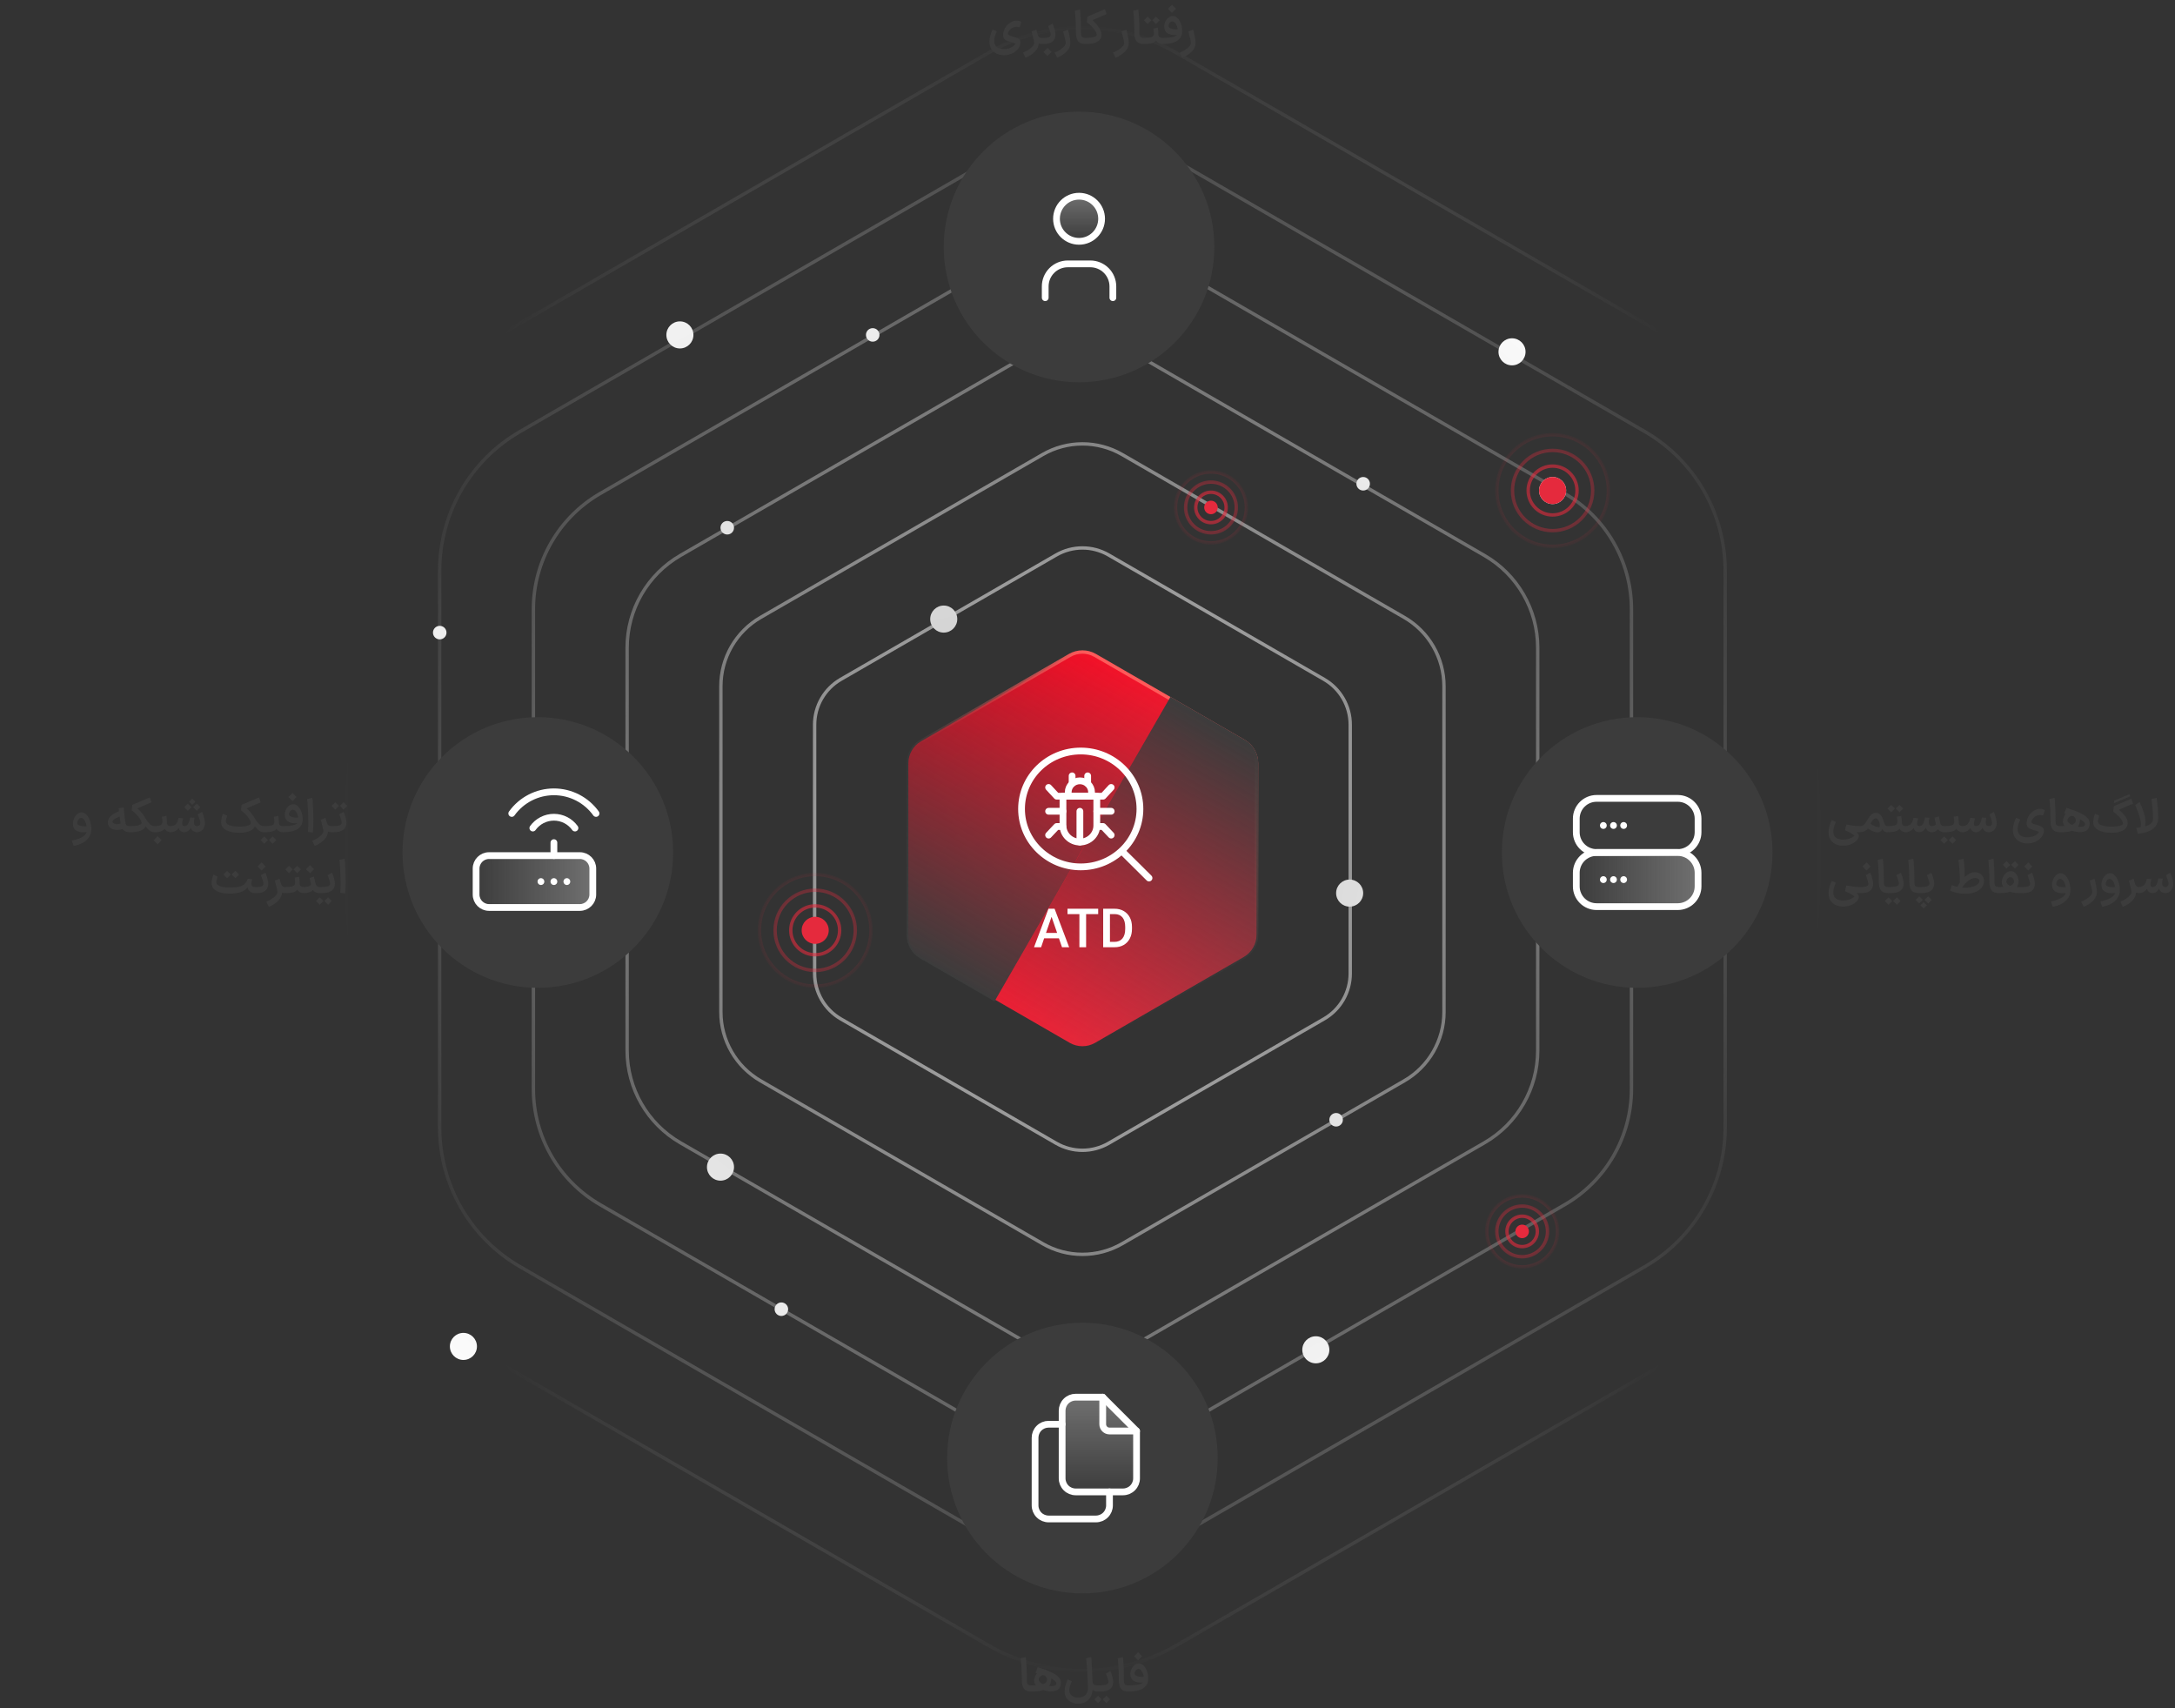 <svg width="643" height="505" viewBox="0 0 643 505" fill="none" xmlns="http://www.w3.org/2000/svg">
<rect x="0" y="0" width="643" height="505" fill="#333333" stroke="none"/>
<path fill-rule="evenodd" clip-rule="evenodd" d="M347.5 16.032L509.739 109.7C526.756 119.525 537.239 137.682 537.239 157.331V344.668C537.239 364.318 526.756 382.475 509.739 392.3L347.5 485.968C330.483 495.793 309.517 495.793 292.5 485.968L130.262 392.3C113.245 382.475 102.762 364.318 102.762 344.668V157.331C102.762 137.682 113.245 119.525 130.262 109.7L292.5 16.032C309.517 6.207 330.483 6.207 347.5 16.032ZM292 15.166C309.327 5.162 330.674 5.162 348 15.166L510.239 108.834C527.565 118.837 538.239 137.325 538.239 157.331V344.668C538.239 364.675 527.565 383.162 510.239 393.166L348 486.834C330.674 496.837 309.327 496.837 292 486.834L129.762 393.166C112.435 383.162 101.762 364.675 101.762 344.668V157.331C101.762 137.325 112.435 118.837 129.762 108.834L292 15.166ZM486.026 128.009L343.5 45.722C328.958 37.327 311.042 37.327 296.5 45.722L153.975 128.009C139.433 136.405 130.475 151.921 130.475 168.713V333.287C130.475 350.079 139.433 365.594 153.975 373.99L296.5 456.277C311.042 464.673 328.958 464.673 343.5 456.277L486.026 373.99C500.568 365.594 509.526 350.079 509.526 333.287V168.713C509.526 151.921 500.568 136.405 486.026 128.009ZM344 44.856C329.149 36.282 310.851 36.282 296 44.856L153.475 127.143C138.623 135.718 129.475 151.564 129.475 168.713V333.287C129.475 350.436 138.623 366.282 153.475 374.856L296 457.143C310.851 465.718 329.149 465.718 344 457.143L486.526 374.856C501.377 366.282 510.526 350.436 510.526 333.287V168.713C510.526 151.564 501.377 135.718 486.526 127.143L344 44.856ZM339.5 75.413L462.313 146.319C474.38 153.286 481.813 166.161 481.813 180.094V321.906C481.813 335.839 474.38 348.714 462.313 355.681L339.5 426.587C327.433 433.554 312.567 433.554 300.5 426.587L177.687 355.681C165.621 348.714 158.187 335.839 158.187 321.906V180.094C158.187 166.161 165.621 153.286 177.687 146.319L300.5 75.413C312.567 68.446 327.433 68.446 339.5 75.413ZM300 74.547C312.376 67.401 327.624 67.402 340 74.547L462.813 145.453C475.189 152.598 482.813 165.803 482.813 180.094V321.906C482.813 336.196 475.189 349.402 462.813 356.547L340 427.453C327.624 434.598 312.376 434.598 300 427.453L177.187 356.547C164.811 349.402 157.187 336.196 157.187 321.906V180.094C157.187 165.803 164.811 152.598 177.187 145.453L300 74.547ZM438.6 164.628L335.5 105.103C325.909 99.566 314.092 99.566 304.5 105.103L201.4 164.628C191.809 170.166 185.9 180.4 185.9 191.475V310.525C185.9 321.6 191.809 331.834 201.4 337.371L304.5 396.896C314.092 402.434 325.909 402.434 335.5 396.896L438.6 337.371C448.192 331.834 454.1 321.6 454.1 310.525V191.475C454.1 180.4 448.192 170.166 438.6 164.628ZM336 104.237C326.099 98.521 313.901 98.521 304 104.237L200.9 163.762C190.999 169.479 184.9 180.043 184.9 191.475V310.525C184.9 321.957 190.999 332.521 200.9 338.237L304 397.762C313.901 403.479 326.099 403.479 336 397.762L439.1 338.237C449.001 332.521 455.1 321.957 455.1 310.525V191.475C455.1 180.043 449.001 169.479 439.1 163.762L336 104.237ZM331.5 134.794L414.887 182.938C422.003 187.046 426.387 194.639 426.387 202.856V299.143C426.387 307.361 422.003 314.953 414.887 319.062L331.5 367.206C324.384 371.314 315.616 371.314 308.5 367.206L225.113 319.062C217.997 314.953 213.613 307.361 213.613 299.143V202.856C213.613 194.639 217.997 187.046 225.113 182.938L308.5 134.794C315.616 130.686 324.384 130.686 331.5 134.794ZM308 133.928C315.426 129.641 324.574 129.641 332 133.928L415.387 182.072C422.813 186.359 427.387 194.282 427.387 202.856V299.143C427.387 307.718 422.813 315.641 415.387 319.928L332 368.072C324.574 372.359 315.426 372.359 308 368.072L224.613 319.928C217.187 315.641 212.613 307.718 212.613 299.143V202.856C212.613 194.282 217.187 186.359 224.613 182.072L308 133.928ZM327.5 164.485L391.174 201.247C395.815 203.927 398.674 208.878 398.674 214.237V287.762C398.674 293.121 395.815 298.073 391.174 300.753L327.5 337.515C322.859 340.195 317.141 340.195 312.5 337.515L248.826 300.753C244.185 298.073 241.326 293.121 241.326 287.762V214.237C241.326 208.878 244.185 203.927 248.826 201.247L312.5 164.485C317.141 161.805 322.859 161.805 327.5 164.485ZM312 163.619C316.951 160.761 323.05 160.761 328 163.619L391.674 200.381C396.625 203.239 399.674 208.521 399.674 214.237V287.762C399.674 293.479 396.625 298.761 391.674 301.619L328 338.381C323.05 341.239 316.951 341.239 312 338.381L248.326 301.619C243.375 298.761 240.326 293.479 240.326 287.762V214.237C240.326 208.521 243.375 203.239 248.326 200.381L312 163.619Z" fill="url(#paint0_radial_1412_11104)"/>
<path d="M316.25 193.742C318.571 192.403 321.429 192.403 323.75 193.742L367.712 219.124C370.032 220.463 371.462 222.939 371.462 225.619V276.381C371.462 279.061 370.032 281.537 367.712 282.876L323.75 308.258C321.429 309.597 318.571 309.597 316.25 308.258L272.288 282.876C269.968 281.537 268.538 279.061 268.538 276.381V225.619C268.538 222.939 269.968 220.463 272.288 219.124L316.25 193.742Z" fill="url(#paint1_linear_1412_11104)" stroke="url(#paint2_linear_1412_11104)" stroke-linejoin="round"/>
<g style="mix-blend-mode:overlay">
<path d="M368 283.309L324.038 308.691C321.563 310.12 318.514 310.12 316.038 308.691L294.058 296L346.019 206L368 218.691C370.475 220.12 372 222.761 372 225.619V276.381C372 279.239 370.475 281.88 368 283.309Z" fill="url(#paint3_linear_1412_11104)"/>
</g>
<g style="mix-blend-mode:overlay">
<path d="M272.039 218.691L316 193.309C318.475 191.88 321.525 191.88 324 193.309L345.981 206L294.019 296L272.039 283.309C269.563 281.88 268.039 279.239 268.039 276.381V225.619C268.039 222.761 269.563 220.12 272.039 218.691Z" fill="url(#paint4_linear_1412_11104)"/>
</g>
<path d="M313.051 277.36H308.683L307.787 280H305.691L309.963 268.624H311.771L316.075 280H313.963L313.051 277.36ZM309.227 275.776H312.523L310.875 271.008L309.227 275.776ZM324.658 270.208H321.09V280H319.106V270.208H315.586V268.624H324.658V270.208ZM326.136 280V268.624H329.528C330.541 268.624 331.432 268.848 332.2 269.296C332.979 269.744 333.581 270.373 334.008 271.184C334.435 271.995 334.648 272.923 334.648 273.968V274.624C334.648 275.68 334.435 276.613 334.008 277.424C333.592 278.235 332.995 278.869 332.216 279.328C331.437 279.776 330.541 280 329.528 280H326.136ZM328.136 270.208V278.416H329.464C330.477 278.416 331.261 278.085 331.816 277.424C332.371 276.763 332.648 275.819 332.648 274.592V274C332.648 272.784 332.381 271.851 331.848 271.2C331.315 270.549 330.552 270.219 329.56 270.208H328.136Z" fill="white"/>
<path d="M319.5 256.249C329.165 256.249 337 248.582 337 239.125C337 229.667 329.165 222 319.5 222C309.835 222 302 229.667 302 239.125C302 248.582 309.835 256.249 319.5 256.249Z" stroke="white" stroke-width="2" stroke-miterlimit="8" stroke-linecap="round" stroke-linejoin="round"/>
<path d="M328.5 232.764L326.1 235.357H312.4L310 232.764" stroke="white" stroke-width="2" stroke-miterlimit="10" stroke-linecap="round" stroke-linejoin="round"/>
<path d="M314.2 244.311H312.4L310 246.855" stroke="white" stroke-width="2" stroke-miterlimit="10" stroke-linecap="round" stroke-linejoin="round"/>
<path d="M328.5 246.855L326.1 244.311H324.35" stroke="white" stroke-width="2" stroke-miterlimit="10" stroke-linecap="round" stroke-linejoin="round"/>
<path d="M319.25 248.91C322 248.91 324.25 246.708 324.25 244.017V235.357H314.25V244.017C314.25 246.708 316.5 248.91 319.25 248.91Z" stroke="white" stroke-width="2" stroke-miterlimit="10" stroke-linecap="round" stroke-linejoin="round"/>
<path d="M328.5 239.809H324.25" stroke="white" stroke-width="2" stroke-miterlimit="10" stroke-linecap="round" stroke-linejoin="round"/>
<path d="M314.25 239.809H310" stroke="white" stroke-width="2" stroke-miterlimit="10" stroke-linecap="round" stroke-linejoin="round"/>
<path d="M319.25 248.91V239.809" stroke="white" stroke-width="2" stroke-miterlimit="10" stroke-linecap="round" stroke-linejoin="round"/>
<path d="M319.25 230.807C321.15 230.807 322.7 232.323 322.7 234.183V235.308H315.8V234.183C315.8 232.323 317.35 230.807 319.25 230.807Z" stroke="white" stroke-width="2" stroke-miterlimit="10" stroke-linecap="round" stroke-linejoin="round"/>
<path d="M316.95 231.59V229.339" stroke="white" stroke-width="2" stroke-miterlimit="10" stroke-linecap="round" stroke-linejoin="round"/>
<path d="M321.55 231.59V229.339" stroke="white" stroke-width="2" stroke-miterlimit="10" stroke-linecap="round" stroke-linejoin="round"/>
<path d="M339.69 259.547L332.082 252" stroke="white" stroke-width="2" stroke-miterlimit="8" stroke-linecap="round" stroke-linejoin="round"/>
<path fill-rule="evenodd" clip-rule="evenodd" d="M205 99C205 101.209 203.209 103 201 103C198.791 103 197 101.209 197 99C197 96.791 198.791 95 201 95C203.209 95 205 96.791 205 99ZM451 104C451 106.209 449.209 108 447 108C444.791 108 443 106.209 443 104C443 101.791 444.791 100 447 100C449.209 100 451 101.791 451 104ZM283 183C283 185.209 281.209 187 279 187C276.791 187 275 185.209 275 183C275 180.791 276.791 179 279 179C281.209 179 283 180.791 283 183ZM403 264C403 266.209 401.209 268 399 268C396.791 268 395 266.209 395 264C395 261.791 396.791 260 399 260C401.209 260 403 261.791 403 264ZM213 349C215.209 349 217 347.209 217 345C217 342.791 215.209 341 213 341C210.791 341 209 342.791 209 345C209 347.209 210.791 349 213 349ZM137 402C139.209 402 141 400.209 141 398C141 395.791 139.209 394 137 394C134.791 394 133 395.791 133 398C133 400.209 134.791 402 137 402ZM459 149C461.209 149 463 147.209 463 145C463 142.791 461.209 141 459 141C456.791 141 455 142.791 455 145C455 147.209 456.791 149 459 149ZM393 399C393 401.209 391.209 403 389 403C386.791 403 385 401.209 385 399C385 396.791 386.791 395 389 395C391.209 395 393 396.791 393 399ZM403 145C404.105 145 405 144.105 405 143C405 141.895 404.105 141 403 141C401.895 141 401 141.895 401 143C401 144.105 401.895 145 403 145ZM260 99C260 100.105 259.105 101 258 101C256.895 101 256 100.105 256 99C256 97.895 256.895 97 258 97C259.105 97 260 97.895 260 99ZM130 189C131.105 189 132 188.105 132 187C132 185.895 131.105 185 130 185C128.895 185 128 185.895 128 187C128 188.105 128.895 189 130 189ZM243 275C243 276.105 242.105 277 241 277C239.895 277 239 276.105 239 275C239 273.895 239.895 273 241 273C242.105 273 243 273.895 243 275ZM215 158C216.105 158 217 157.105 217 156C217 154.895 216.105 154 215 154C213.895 154 213 154.895 213 156C213 157.105 213.895 158 215 158ZM397 331C397 332.105 396.105 333 395 333C393.895 333 393 332.105 393 331C393 329.895 393.895 329 395 329C396.105 329 397 329.895 397 331ZM231 389C232.105 389 233 388.105 233 387C233 385.895 232.105 385 231 385C229.895 385 229 385.895 229 387C229 388.105 229.895 389 231 389Z" fill="url(#paint5_radial_1412_11104)"/>
<circle cx="358" cy="150" r="2" fill="#E52A3D"/>
<circle cx="450" cy="364" r="2" fill="#E52A3D"/>
<circle cx="241" cy="275" r="4" fill="#E52A3D"/>
<circle cx="459" cy="145" r="4" fill="#E52A3D"/>
<path fill-rule="evenodd" clip-rule="evenodd" d="M368 150C368 155.523 363.523 160 358 160C352.477 160 348 155.523 348 150C348 144.477 352.477 140 358 140C363.523 140 368 144.477 368 150ZM369 150C369 156.075 364.075 161 358 161C351.925 161 347 156.075 347 150C347 143.925 351.925 139 358 139C364.075 139 369 143.925 369 150ZM358 157C361.866 157 365 153.866 365 150C365 146.134 361.866 143 358 143C354.134 143 351 146.134 351 150C351 153.866 354.134 157 358 157ZM358 158C362.418 158 366 154.418 366 150C366 145.582 362.418 142 358 142C353.582 142 350 145.582 350 150C350 154.418 353.582 158 358 158ZM358 154C360.209 154 362 152.209 362 150C362 147.791 360.209 146 358 146C355.791 146 354 147.791 354 150C354 152.209 355.791 154 358 154ZM358 155C360.761 155 363 152.761 363 150C363 147.239 360.761 145 358 145C355.239 145 353 147.239 353 150C353 152.761 355.239 155 358 155Z" fill="url(#paint6_radial_1412_11104)"/>
<path fill-rule="evenodd" clip-rule="evenodd" d="M460 364C460 369.523 455.523 374 450 374C444.477 374 440 369.523 440 364C440 358.477 444.477 354 450 354C455.523 354 460 358.477 460 364ZM461 364C461 370.075 456.075 375 450 375C443.925 375 439 370.075 439 364C439 357.925 443.925 353 450 353C456.075 353 461 357.925 461 364ZM450 371C453.866 371 457 367.866 457 364C457 360.134 453.866 357 450 357C446.134 357 443 360.134 443 364C443 367.866 446.134 371 450 371ZM450 372C454.418 372 458 368.418 458 364C458 359.582 454.418 356 450 356C445.582 356 442 359.582 442 364C442 368.418 445.582 372 450 372ZM450 368C452.209 368 454 366.209 454 364C454 361.791 452.209 360 450 360C447.791 360 446 361.791 446 364C446 366.209 447.791 368 450 368ZM450 369C452.761 369 455 366.761 455 364C455 361.239 452.761 359 450 359C447.239 359 445 361.239 445 364C445 366.761 447.239 369 450 369Z" fill="url(#paint7_radial_1412_11104)"/>
<path fill-rule="evenodd" clip-rule="evenodd" d="M257 275C257 283.837 249.837 291 241 291C232.163 291 225 283.837 225 275C225 266.163 232.163 259 241 259C249.837 259 257 266.163 257 275ZM258 275C258 284.389 250.389 292 241 292C231.611 292 224 284.389 224 275C224 265.611 231.611 258 241 258C250.389 258 258 265.611 258 275ZM241 286.364C247.276 286.364 252.364 281.276 252.364 275C252.364 268.724 247.276 263.636 241 263.636C234.724 263.636 229.636 268.724 229.636 275C229.636 281.276 234.724 286.364 241 286.364ZM241 287.364C247.828 287.364 253.364 281.828 253.364 275C253.364 268.172 247.828 262.636 241 262.636C234.172 262.636 228.636 268.172 228.636 275C228.636 281.828 234.172 287.364 241 287.364ZM241 281.727C244.715 281.727 247.727 278.715 247.727 275C247.727 271.285 244.715 268.273 241 268.273C237.285 268.273 234.273 271.285 234.273 275C234.273 278.715 237.285 281.727 241 281.727ZM241 282.727C245.268 282.727 248.727 279.268 248.727 275C248.727 270.732 245.268 267.273 241 267.273C236.732 267.273 233.273 270.732 233.273 275C233.273 279.268 236.732 282.727 241 282.727Z" fill="url(#paint8_radial_1412_11104)"/>
<path fill-rule="evenodd" clip-rule="evenodd" d="M475 145C475 153.837 467.837 161 459 161C450.163 161 443 153.837 443 145C443 136.163 450.163 129 459 129C467.837 129 475 136.163 475 145ZM476 145C476 154.389 468.389 162 459 162C449.611 162 442 154.389 442 145C442 135.611 449.611 128 459 128C468.389 128 476 135.611 476 145ZM459 156.364C465.276 156.364 470.364 151.276 470.364 145C470.364 138.724 465.276 133.636 459 133.636C452.724 133.636 447.636 138.724 447.636 145C447.636 151.276 452.724 156.364 459 156.364ZM459 157.364C465.828 157.364 471.364 151.828 471.364 145C471.364 138.172 465.828 132.636 459 132.636C452.172 132.636 446.636 138.172 446.636 145C446.636 151.828 452.172 157.364 459 157.364ZM459 151.727C462.715 151.727 465.727 148.715 465.727 145C465.727 141.285 462.715 138.273 459 138.273C455.285 138.273 452.273 141.285 452.273 145C452.273 148.715 455.285 151.727 459 151.727ZM459 152.727C463.268 152.727 466.727 149.268 466.727 145C466.727 140.732 463.268 137.273 459 137.273C454.732 137.273 451.273 140.732 451.273 145C451.273 149.268 454.732 152.727 459 152.727Z" fill="url(#paint9_radial_1412_11104)"/>
<circle cx="484" cy="252" r="40" fill="#3C3C3C"/>
<path d="M544.872 249.99C544.004 249.99 543.234 249.817 542.562 249.472C541.899 249.136 541.391 248.641 541.036 247.988C540.681 247.335 540.532 246.555 540.588 245.65C540.616 245.127 540.719 244.577 540.896 243.998C541.083 243.419 541.293 242.883 541.526 242.388L542.744 242.962C542.501 243.503 542.315 243.998 542.184 244.446C542.053 244.894 541.988 245.337 541.988 245.776C541.988 246.579 542.235 247.181 542.73 247.582C543.225 247.983 543.939 248.184 544.872 248.184C545.395 248.184 545.889 248.123 546.356 248.002C546.832 247.881 547.233 247.727 547.56 247.54C547.887 247.353 548.101 247.176 548.204 247.008C548.064 246.84 547.719 246.593 547.168 246.266C546.617 245.949 546.039 245.673 545.432 245.44L545.824 243.732C546.589 243.881 547.266 243.993 547.854 244.068C548.451 244.143 549.035 244.185 549.604 244.194H549.856L549.954 245.09L549.856 246H549.604C548.969 245.991 548.316 245.939 547.644 245.846C546.981 245.743 546.249 245.608 545.446 245.44L545.838 244.334C545.913 244.362 546.277 244.516 546.93 244.796C547.583 245.076 548.181 245.431 548.722 245.86C549.263 246.289 549.534 246.7 549.534 247.092C549.525 247.54 549.31 247.988 548.89 248.436C548.47 248.893 547.905 249.267 547.196 249.556C546.487 249.845 545.712 249.99 544.872 249.99ZM549.651 244.194H549.945C550.663 244.194 551.27 243.755 551.765 242.878C552.213 242.047 552.647 241.408 553.067 240.96C553.496 240.503 553.958 240.269 554.453 240.26C555.05 240.241 555.526 240.423 555.881 240.806C556.245 241.189 556.539 241.739 556.763 242.458C556.968 243.111 557.145 243.564 557.295 243.816C557.444 244.068 557.635 244.194 557.869 244.194H558.023L558.121 245.09L558.023 246H557.869C557.262 246 556.795 245.678 556.469 245.034C556.431 245.202 556.343 245.365 556.203 245.524C556.063 245.683 555.913 245.809 555.755 245.902C555.559 246.014 555.325 246.07 555.055 246.07C554.364 246.07 553.412 245.687 552.199 244.922C551.919 245.277 551.583 245.547 551.191 245.734C550.799 245.911 550.369 246 549.903 246H549.651V244.194ZM552.969 243.48C553.454 243.835 553.916 244.096 554.355 244.264C554.793 244.423 555.148 244.502 555.419 244.502C555.484 244.502 555.554 244.493 555.629 244.474C555.685 244.334 555.713 244.157 555.713 243.942C555.713 243.643 555.661 243.335 555.559 243.018C555.465 242.691 555.325 242.421 555.139 242.206C554.952 241.991 554.737 241.884 554.495 241.884C554.056 241.884 553.547 242.416 552.969 243.48ZM557.881 244.194H557.993C558.721 244.194 559.286 244.161 559.687 244.096C560.089 244.031 560.373 243.933 560.541 243.802C560.719 243.662 560.835 243.475 560.891 243.242C560.919 243.111 560.933 242.971 560.933 242.822C560.933 242.589 560.91 242.318 560.863 242.01C560.817 241.693 560.789 241.497 560.779 241.422L562.081 241.17C562.156 241.571 562.207 241.991 562.235 242.43C562.263 242.859 562.277 243.2 562.277 243.452C562.315 243.667 562.427 243.844 562.613 243.984C562.8 244.124 563.061 244.194 563.397 244.194H563.481L563.579 245.09L563.481 246H563.397C562.949 246 562.543 245.879 562.179 245.636C561.825 245.384 561.554 245.062 561.367 244.67L561.703 244.74C561.47 245.197 561.073 245.524 560.513 245.72C559.963 245.907 559.123 246 557.993 246H557.881V244.194ZM559.099 237.922L560.191 239L559.099 240.106L558.007 239L559.099 237.922ZM561.549 237.922L562.641 239L561.549 240.106L560.457 239L561.549 237.922ZM571.12 244.194H571.162C571.48 244.194 571.769 244.11 572.03 243.942C572.301 243.774 572.446 243.578 572.464 243.354L573.57 243.494C573.533 243.951 573.398 244.371 573.164 244.754C572.94 245.137 572.651 245.44 572.296 245.664C571.951 245.888 571.573 246 571.162 246H571.12V244.194ZM574.844 244.194L574.928 245.09L574.83 246H574.76C574.21 246 573.729 245.837 573.318 245.51C572.917 245.174 572.614 244.693 572.408 244.068C572.306 243.741 572.138 242.953 571.904 241.702L573.206 241.352C573.318 241.959 573.407 242.425 573.472 242.752C573.538 243.069 573.603 243.312 573.668 243.48C573.743 243.713 573.869 243.891 574.046 244.012C574.224 244.133 574.462 244.194 574.76 244.194H574.844ZM567.368 246V244.194H567.424C567.919 244.194 568.316 243.914 568.614 243.354C568.801 242.99 568.96 242.425 569.09 241.66L570.406 241.716C570.294 242.276 570.238 242.729 570.238 243.074C570.238 243.821 570.546 244.194 571.162 244.194H571.204L571.288 245.09L571.204 246H571.162C570.649 246 570.224 245.855 569.888 245.566C569.552 245.277 569.324 244.871 569.202 244.348L569.524 244.334C569.272 244.847 568.964 245.253 568.6 245.552C568.246 245.851 567.849 246 567.41 246H567.368ZM563.378 246L563.28 245.09L563.378 244.194H563.434C563.742 244.194 564.041 244.124 564.33 243.984C564.62 243.844 564.839 243.671 564.988 243.466C565.184 243.223 565.334 242.957 565.436 242.668C565.548 242.379 565.642 242.075 565.716 241.758L567.032 241.898C567.032 241.907 567.009 242.015 566.962 242.22C566.822 242.761 566.752 243.163 566.752 243.424C566.752 243.685 566.804 243.881 566.906 244.012C567.009 244.133 567.172 244.194 567.396 244.194H567.424L567.522 245.09L567.424 246H567.368C566.958 246 566.603 245.888 566.304 245.664C566.015 245.431 565.824 245.123 565.73 244.74C565.432 245.151 565.086 245.463 564.694 245.678C564.302 245.893 563.878 246 563.42 246H563.378ZM574.684 244.194H574.796C575.524 244.194 576.089 244.161 576.49 244.096C576.891 244.031 577.176 243.933 577.344 243.802C577.521 243.662 577.638 243.475 577.694 243.242C577.722 243.111 577.736 242.971 577.736 242.822C577.736 242.589 577.713 242.318 577.666 242.01C577.619 241.693 577.591 241.497 577.582 241.422L578.884 241.17C578.959 241.571 579.01 241.991 579.038 242.43C579.066 242.859 579.08 243.2 579.08 243.452C579.117 243.667 579.229 243.844 579.416 243.984C579.603 244.124 579.864 244.194 580.2 244.194H580.284L580.382 245.09L580.284 246H580.2C579.752 246 579.346 245.879 578.982 245.636C578.627 245.384 578.357 245.062 578.17 244.67L578.506 244.74C578.273 245.197 577.876 245.524 577.316 245.72C576.765 245.907 575.925 246 574.796 246H574.684V244.194ZM574.754 247.246L575.846 248.324L574.754 249.43L573.662 248.324L574.754 247.246ZM577.218 247.246L578.31 248.324L577.218 249.43L576.126 248.324L577.218 247.246ZM587.965 244.194C588.264 244.194 588.492 244.11 588.651 243.942C588.819 243.765 588.903 243.531 588.903 243.242C588.903 242.962 588.814 242.561 588.637 242.038C588.46 241.506 588.296 241.063 588.147 240.708L589.435 239.994C589.622 240.395 589.808 240.923 589.995 241.576C590.191 242.22 590.289 242.789 590.289 243.284C590.289 243.788 590.191 244.245 589.995 244.656C589.799 245.067 589.524 245.393 589.169 245.636C588.814 245.879 588.413 246 587.965 246H587.937V244.194H587.965ZM584.171 246V244.194H584.227C584.722 244.194 585.118 243.914 585.417 243.354C585.604 242.99 585.762 242.425 585.893 241.66L587.209 241.716C587.097 242.276 587.041 242.729 587.041 243.074C587.041 243.821 587.349 244.194 587.965 244.194H588.007L588.091 245.09L588.007 246H587.965C587.452 246 587.027 245.855 586.691 245.566C586.355 245.277 586.126 244.871 586.005 244.348L586.327 244.334C586.075 244.847 585.767 245.253 585.403 245.552C585.048 245.851 584.652 246 584.213 246H584.171ZM580.181 246L580.083 245.09L580.181 244.194H580.237C580.545 244.194 580.844 244.124 581.133 243.984C581.422 243.844 581.642 243.671 581.791 243.466C581.987 243.223 582.136 242.957 582.239 242.668C582.351 242.379 582.444 242.075 582.519 241.758L583.835 241.898C583.835 241.907 583.812 242.015 583.765 242.22C583.625 242.761 583.555 243.163 583.555 243.424C583.555 243.685 583.606 243.881 583.709 244.012C583.812 244.133 583.975 244.194 584.199 244.194H584.227L584.325 245.09L584.227 246H584.171C583.76 246 583.406 245.888 583.107 245.664C582.818 245.431 582.626 245.123 582.533 244.74C582.234 245.151 581.889 245.463 581.497 245.678C581.105 245.893 580.68 246 580.223 246H580.181ZM597.254 242.276C597.011 242.799 596.82 243.284 596.68 243.732C596.549 244.18 596.484 244.628 596.484 245.076C596.484 245.879 596.731 246.481 597.226 246.882C597.73 247.293 598.448 247.498 599.382 247.498C600.203 247.498 600.917 247.339 601.524 247.022C602.13 246.714 602.546 246.341 602.77 245.902C602.779 245.874 602.63 245.813 602.322 245.72C602.014 245.617 601.622 245.496 601.146 245.356C600.408 245.141 599.886 244.899 599.578 244.628C599.279 244.348 599.13 243.937 599.13 243.396C599.13 242.668 599.316 241.973 599.69 241.31C600.063 240.647 600.558 240.115 601.174 239.714C601.79 239.303 602.438 239.098 603.12 239.098C603.39 239.098 603.656 239.135 603.918 239.21C604.188 239.285 604.384 239.373 604.506 239.476L603.988 241.058C603.885 241.021 603.745 240.988 603.568 240.96C603.39 240.932 603.227 240.918 603.078 240.918C602.686 240.918 602.308 241.011 601.944 241.198C601.589 241.375 601.286 241.613 601.034 241.912C600.791 242.201 600.632 242.505 600.558 242.822C600.548 242.859 600.544 242.911 600.544 242.976C600.544 243.135 600.651 243.279 600.866 243.41C601.08 243.531 601.491 243.671 602.098 243.83C602.686 243.979 603.134 244.138 603.442 244.306C603.75 244.474 603.96 244.656 604.072 244.852C604.184 245.039 604.24 245.263 604.24 245.524C604.24 246.159 604.025 246.765 603.596 247.344C603.176 247.932 602.592 248.408 601.846 248.772C601.108 249.136 600.287 249.318 599.382 249.318C598.56 249.318 597.823 249.159 597.17 248.842C596.516 248.525 596.003 248.063 595.63 247.456C595.256 246.859 595.07 246.14 595.07 245.3C595.07 244.731 595.168 244.115 595.364 243.452C595.56 242.78 595.784 242.201 596.036 241.716L597.254 242.276ZM607.401 235.836C607.494 236.499 607.569 237.502 607.625 238.846C607.681 240.181 607.704 241.333 607.695 242.304C607.686 242.817 607.709 243.205 607.765 243.466C607.821 243.718 607.942 243.905 608.129 244.026C608.316 244.138 608.605 244.194 608.997 244.194H609.067L609.151 245.09L609.067 246H608.997C607.98 246 607.261 245.725 606.841 245.174C606.421 244.623 606.211 243.76 606.211 242.584C606.211 241.511 606.178 240.353 606.113 239.112C606.057 237.861 605.978 236.886 605.875 236.186L607.401 235.836ZM608.96 244.194H609.156C610.659 244.194 611.765 244.077 612.474 243.844C613.183 243.601 613.58 243.223 613.664 242.71L613.678 242.542C613.678 242.187 613.561 241.875 613.328 241.604C613.104 241.324 612.824 241.184 612.488 241.184C612.292 241.184 612.091 241.249 611.886 241.38C611.69 241.501 611.527 241.665 611.396 241.87C611.275 242.066 611.214 242.276 611.214 242.5C611.214 242.836 611.419 243.153 611.83 243.452C612.241 243.741 612.745 243.975 613.342 244.152C613.939 244.329 614.499 244.418 615.022 244.418C615.442 244.418 615.778 244.357 616.03 244.236C616.291 244.105 616.422 243.909 616.422 243.648C616.422 243.172 615.895 242.663 614.84 242.122C613.795 241.571 612.269 241.021 610.262 240.47L610.906 238.79C612.689 239.35 614.079 239.882 615.078 240.386C616.086 240.89 616.786 241.38 617.178 241.856C617.579 242.323 617.78 242.827 617.78 243.368C617.78 243.704 617.71 244.096 617.57 244.544C617.411 245.02 617.089 245.379 616.604 245.622C616.119 245.855 615.535 245.972 614.854 245.972C614.098 245.972 613.328 245.837 612.544 245.566C611.769 245.286 611.125 244.899 610.612 244.404C610.108 243.909 609.856 243.359 609.856 242.752C609.856 242.668 609.865 242.551 609.884 242.402C609.977 241.87 610.159 241.385 610.43 240.946C610.701 240.498 611.023 240.143 611.396 239.882C611.769 239.621 612.161 239.49 612.572 239.49C612.992 239.49 613.379 239.63 613.734 239.91C614.089 240.19 614.369 240.559 614.574 241.016C614.789 241.464 614.896 241.935 614.896 242.43C614.896 242.589 614.882 242.747 614.854 242.906C614.733 243.671 614.453 244.283 614.014 244.74C613.585 245.188 612.973 245.51 612.18 245.706C611.396 245.902 610.388 246 609.156 246H608.96V244.194ZM630.591 237.558L626.433 239.35C627.115 239.919 627.717 240.545 628.239 241.226C628.762 241.898 629.023 242.584 629.023 243.284C629.023 243.48 628.995 243.685 628.939 243.9C628.734 244.628 628.244 245.188 627.469 245.58C626.695 245.963 625.729 246.154 624.571 246.154L624.137 246.168L624.039 245.258L624.137 244.348H624.571C625.402 244.348 626.079 244.278 626.601 244.138C627.133 243.989 627.479 243.788 627.637 243.536C627.647 243.097 627.418 242.584 626.951 241.996C626.485 241.399 625.752 240.703 624.753 239.91L624.921 238.3L630.087 236.116L630.591 237.558ZM625.033 236.648L629.541 234.772L629.765 235.388L624.949 237.418L625.033 236.648ZM620.595 241.114C620.315 241.963 620.194 242.593 620.231 243.004C620.306 243.405 620.689 243.732 621.379 243.984C622.07 244.227 623.036 244.348 624.277 244.348C624.296 244.544 624.305 244.843 624.305 245.244C624.305 245.645 624.296 245.949 624.277 246.154C622.625 246.163 621.328 245.921 620.385 245.426C619.443 244.931 618.929 244.231 618.845 243.326C618.836 243.251 618.831 243.139 618.831 242.99C618.831 242.598 618.883 242.183 618.985 241.744C619.088 241.296 619.219 240.885 619.377 240.512L620.595 241.114ZM637.59 235.836C637.721 236.891 637.823 237.861 637.898 238.748C637.973 239.635 638.01 240.517 638.01 241.394V241.954C637.991 242.897 637.707 243.695 637.156 244.348C636.605 244.992 635.877 245.487 634.972 245.832C634.076 246.168 633.082 246.364 631.99 246.42L631.542 244.712C633.035 244.591 634.235 244.329 635.14 243.928C636.045 243.517 636.498 242.864 636.498 241.968C636.498 241.025 636.461 240.12 636.386 239.252C636.311 238.384 636.199 237.362 636.05 236.186L637.59 235.836ZM632.536 237.068C633.096 238.235 633.525 239.341 633.824 240.386C634.123 241.431 634.272 242.351 634.272 243.144C634.272 243.639 634.207 244.082 634.076 244.474L632.746 244.712C632.867 244.441 632.928 244.101 632.928 243.69C632.928 242.43 632.363 240.517 631.234 237.95L632.536 237.068ZM544.872 267.99C544.004 267.99 543.234 267.817 542.562 267.472C541.899 267.136 541.391 266.641 541.036 265.988C540.681 265.335 540.532 264.555 540.588 263.65C540.616 263.127 540.719 262.577 540.896 261.998C541.083 261.419 541.293 260.883 541.526 260.388L542.744 260.962C542.501 261.503 542.315 261.998 542.184 262.446C542.053 262.894 541.988 263.337 541.988 263.776C541.988 264.579 542.235 265.181 542.73 265.582C543.225 265.983 543.939 266.184 544.872 266.184C545.395 266.184 545.889 266.123 546.356 266.002C546.832 265.881 547.233 265.727 547.56 265.54C547.887 265.353 548.101 265.176 548.204 265.008C548.064 264.84 547.719 264.593 547.168 264.266C546.617 263.949 546.039 263.673 545.432 263.44L545.824 261.732C546.589 261.881 547.266 261.993 547.854 262.068C548.451 262.143 549.035 262.185 549.604 262.194H549.856L549.954 263.09L549.856 264H549.604C548.969 263.991 548.316 263.939 547.644 263.846C546.981 263.743 546.249 263.608 545.446 263.44L545.838 262.334C545.913 262.362 546.277 262.516 546.93 262.796C547.583 263.076 548.181 263.431 548.722 263.86C549.263 264.289 549.534 264.7 549.534 265.092C549.525 265.54 549.31 265.988 548.89 266.436C548.47 266.893 547.905 267.267 547.196 267.556C546.487 267.845 545.712 267.99 544.872 267.99ZM549.651 262.194H550.393C551.083 262.194 551.583 262.115 551.891 261.956C552.199 261.788 552.353 261.536 552.353 261.2C552.353 260.985 552.25 260.57 552.045 259.954C551.849 259.338 551.699 258.918 551.597 258.694L552.913 257.98C553.09 258.353 553.272 258.867 553.459 259.52C553.655 260.173 553.753 260.743 553.753 261.228C553.753 262.133 553.463 262.824 552.885 263.3C552.306 263.767 551.475 264 550.393 264H549.651V262.194ZM550.617 256.132C551.139 255.591 551.536 255.189 551.807 254.928L552.997 256.132L552.605 256.524L551.807 257.322L550.617 256.132ZM556.624 253.836C556.717 254.499 556.792 255.502 556.848 256.846C556.904 258.181 556.927 259.333 556.918 260.304C556.908 260.817 556.932 261.205 556.988 261.466C557.044 261.718 557.165 261.905 557.352 262.026C557.538 262.138 557.828 262.194 558.22 262.194H558.29L558.374 263.09L558.29 264H558.22C557.202 264 556.484 263.725 556.064 263.174C555.644 262.623 555.434 261.76 555.434 260.584C555.434 259.511 555.401 258.353 555.336 257.112C555.28 255.861 555.2 254.886 555.098 254.186L556.624 253.836ZM558.155 262.194H558.785C559.737 262.194 560.409 262.11 560.801 261.942C561.193 261.765 561.389 261.494 561.389 261.13C561.379 260.897 561.277 260.495 561.081 259.926C560.894 259.347 560.745 258.937 560.633 258.694L561.949 257.98C562.135 258.4 562.322 258.923 562.509 259.548C562.695 260.173 562.789 260.724 562.789 261.2C562.779 262.115 562.462 262.81 561.837 263.286C561.211 263.762 560.283 264 559.051 264H558.155V262.194ZM558.309 265.26L559.401 266.338L558.309 267.444L557.217 266.338L558.309 265.26ZM560.773 265.26L561.865 266.338L560.773 267.444L559.681 266.338L560.773 265.26ZM565.647 253.836C565.741 254.499 565.815 255.502 565.871 256.846C565.927 258.181 565.951 259.333 565.941 260.304C565.932 260.817 565.955 261.205 566.011 261.466C566.067 261.718 566.189 261.905 566.375 262.026C566.562 262.138 566.851 262.194 567.243 262.194H567.313L567.397 263.09L567.313 264H567.243C566.226 264 565.507 263.725 565.087 263.174C564.667 262.623 564.457 261.76 564.457 260.584C564.457 259.511 564.425 258.353 564.359 257.112C564.303 255.861 564.224 254.886 564.121 254.186L565.647 253.836ZM567.178 262.194H567.808C568.76 262.194 569.432 262.11 569.824 261.942C570.216 261.765 570.412 261.494 570.412 261.13C570.403 260.897 570.3 260.495 570.104 259.926C569.917 259.347 569.768 258.937 569.656 258.694L570.972 257.98C571.159 258.4 571.345 258.923 571.532 259.548C571.719 260.173 571.812 260.724 571.812 261.2C571.803 262.115 571.485 262.81 570.86 263.286C570.235 263.762 569.306 264 568.074 264H567.178V262.194ZM568.956 266.002C569.423 265.535 569.656 265.302 569.656 265.302L570.02 264.938C570.365 265.302 570.72 265.657 571.084 266.002L570.72 266.366C570.72 266.366 570.487 266.599 570.02 267.066L568.956 266.002ZM566.324 266.002C566.791 265.535 567.024 265.302 567.024 265.302L567.388 264.938C567.733 265.302 568.088 265.657 568.452 266.002L568.088 266.366C568.088 266.366 567.855 266.599 567.388 267.066L566.324 266.002ZM568.69 266.66L569.628 267.612L569.32 267.92L568.69 268.55C568.382 268.233 568.069 267.92 567.752 267.612L568.69 266.66ZM577.031 261.634C577.535 261.867 578.123 262.059 578.795 262.208C579.477 262.348 580.2 262.418 580.965 262.418C581.796 262.418 582.533 262.32 583.177 262.124C583.821 261.928 584.321 261.676 584.675 261.368C585.03 261.06 585.207 260.752 585.207 260.444C585.207 260.192 585.091 259.982 584.857 259.814C584.633 259.637 584.325 259.548 583.933 259.548C583.177 259.548 582.407 259.879 581.623 260.542C580.839 261.205 580.116 262.143 579.453 263.356L578.403 262.6C579.159 261.116 580.013 259.954 580.965 259.114C581.917 258.265 582.865 257.835 583.807 257.826C584.358 257.826 584.848 257.952 585.277 258.204C585.707 258.456 586.033 258.801 586.257 259.24C586.481 259.669 586.57 260.15 586.523 260.682C586.458 261.391 586.183 262.012 585.697 262.544C585.212 263.076 584.563 263.487 583.751 263.776C582.939 264.056 582.025 264.196 581.007 264.196C580.177 264.196 579.374 264.117 578.599 263.958C577.825 263.79 577.129 263.566 576.513 263.286L577.031 261.634ZM579.341 261.144C579.379 260.677 579.397 260.262 579.397 259.898C579.397 258.983 579.346 257.933 579.243 256.748C579.15 255.563 579.057 254.709 578.963 254.186L580.503 253.836C580.587 254.312 580.662 255.007 580.727 255.922C580.793 256.837 580.825 257.761 580.825 258.694C580.825 259.441 580.797 260.15 580.741 260.822L579.341 261.144ZM589.327 253.836C589.42 254.499 589.495 255.502 589.551 256.846C589.607 258.181 589.63 259.333 589.621 260.304C589.612 260.817 589.635 261.205 589.691 261.466C589.747 261.718 589.868 261.905 590.055 262.026C590.242 262.138 590.531 262.194 590.923 262.194H590.993L591.077 263.09L590.993 264H590.923C589.906 264 589.187 263.725 588.767 263.174C588.347 262.623 588.137 261.76 588.137 260.584C588.137 259.511 588.104 258.353 588.039 257.112C587.983 255.861 587.904 254.886 587.801 254.186L589.327 253.836ZM590.83 262.194H591.166C592.127 262.194 592.892 262.143 593.462 262.04C594.04 261.937 594.479 261.783 594.778 261.578C595.076 261.373 595.291 261.097 595.422 260.752C595.44 260.397 595.347 260.066 595.142 259.758C594.936 259.45 594.661 259.296 594.316 259.296C594.017 259.296 593.756 259.422 593.532 259.674C593.308 259.926 593.172 260.22 593.126 260.556C593.135 260.836 593.256 261.102 593.49 261.354C593.732 261.606 594.082 261.811 594.54 261.97C594.997 262.119 595.534 262.194 596.15 262.194H597.634L597.732 263.09L597.634 264H596.794C595.842 264 594.983 263.855 594.218 263.566C593.452 263.267 592.855 262.871 592.426 262.376C591.996 261.872 591.782 261.326 591.782 260.738C591.782 260.654 591.791 260.537 591.81 260.388C591.894 259.856 592.062 259.371 592.314 258.932C592.575 258.493 592.888 258.148 593.252 257.896C593.625 257.635 594.017 257.504 594.428 257.504C594.885 257.504 595.291 257.649 595.646 257.938C596 258.227 596.276 258.601 596.472 259.058C596.668 259.515 596.766 259.982 596.766 260.458C596.766 260.551 596.756 260.691 596.738 260.878C596.588 261.942 596.052 262.731 595.128 263.244C594.213 263.748 592.892 264 591.166 264H590.83V262.194ZM593.196 254.564L594.288 255.642L593.196 256.748L592.104 255.642L593.196 254.564ZM595.646 254.564L596.738 255.642L595.646 256.748L594.554 255.642L595.646 254.564ZM597.461 262.194H598.203C598.894 262.194 599.393 262.115 599.701 261.956C600.009 261.788 600.163 261.536 600.163 261.2C600.163 260.985 600.061 260.57 599.855 259.954C599.659 259.338 599.51 258.918 599.407 258.694L600.723 257.98C600.901 258.353 601.083 258.867 601.269 259.52C601.465 260.173 601.563 260.743 601.563 261.228C601.563 262.133 601.274 262.824 600.695 263.3C600.117 263.767 599.286 264 598.203 264H597.461V262.194ZM598.427 256.132C598.95 255.591 599.347 255.189 599.617 254.928L600.807 256.132L600.415 256.524L599.617 257.322L598.427 256.132ZM606.319 266.478C607.878 266.142 609.016 265.722 609.735 265.218C610.454 264.714 610.813 264.065 610.813 263.272C610.804 262.712 610.724 262.166 610.575 261.634C610.435 261.093 610.23 260.649 609.959 260.304C609.688 259.959 609.38 259.786 609.035 259.786C608.839 259.786 608.652 259.865 608.475 260.024C608.307 260.173 608.172 260.365 608.069 260.598C607.966 260.831 607.915 261.051 607.915 261.256C607.915 261.405 607.952 261.541 608.027 261.662C608.167 261.858 608.419 262.007 608.783 262.11C609.156 262.213 609.576 262.264 610.043 262.264C610.463 262.264 610.841 262.231 611.177 262.166V263.86C610.692 263.981 610.216 264.042 609.749 264.042C609.096 264.042 608.508 263.93 607.985 263.706C607.462 263.482 607.094 263.141 606.879 262.684C606.72 262.357 606.641 261.975 606.641 261.536C606.641 261.004 606.753 260.477 606.977 259.954C607.201 259.422 607.504 258.988 607.887 258.652C608.279 258.307 608.704 258.134 609.161 258.134C609.721 258.134 610.225 258.377 610.673 258.862C611.121 259.347 611.466 259.973 611.709 260.738C611.961 261.503 612.087 262.287 612.087 263.09C612.087 264.35 611.625 265.414 610.701 266.282C609.777 267.159 608.498 267.752 606.865 268.06L606.319 266.478ZM615.264 266.534C615.87 266.301 616.426 266.016 616.93 265.68C617.434 265.344 617.83 265.003 618.12 264.658C618.409 264.313 618.554 264.005 618.554 263.734C618.554 263.529 618.498 263.188 618.386 262.712C618.274 262.227 618.124 261.62 617.938 260.892C617.863 260.631 617.812 260.435 617.784 260.304L619.184 259.758C619.398 260.411 619.571 261.107 619.702 261.844C619.842 262.572 619.912 263.202 619.912 263.734C619.912 264.621 619.548 265.447 618.82 266.212C618.101 266.977 617.158 267.593 615.992 268.06L615.264 266.534ZM620.921 266.478C622.479 266.142 623.618 265.722 624.337 265.218C625.055 264.714 625.415 264.065 625.415 263.272C625.405 262.712 625.326 262.166 625.177 261.634C625.037 261.093 624.831 260.649 624.561 260.304C624.29 259.959 623.982 259.786 623.637 259.786C623.441 259.786 623.254 259.865 623.077 260.024C622.909 260.173 622.773 260.365 622.671 260.598C622.568 260.831 622.517 261.051 622.517 261.256C622.517 261.405 622.554 261.541 622.629 261.662C622.769 261.858 623.021 262.007 623.385 262.11C623.758 262.213 624.178 262.264 624.645 262.264C625.065 262.264 625.443 262.231 625.779 262.166V263.86C625.293 263.981 624.817 264.042 624.351 264.042C623.697 264.042 623.109 263.93 622.587 263.706C622.064 263.482 621.695 263.141 621.481 262.684C621.322 262.357 621.243 261.975 621.243 261.536C621.243 261.004 621.355 260.477 621.579 259.954C621.803 259.422 622.106 258.988 622.489 258.652C622.881 258.307 623.305 258.134 623.763 258.134C624.323 258.134 624.827 258.377 625.275 258.862C625.723 259.347 626.068 259.973 626.311 260.738C626.563 261.503 626.689 262.287 626.689 263.09C626.689 264.35 626.227 265.414 625.303 266.282C624.379 267.159 623.1 267.752 621.467 268.06L620.921 266.478ZM632.346 264C631.73 264 631.235 263.781 630.862 263.342C630.498 262.894 630.19 262.259 629.938 261.438L631.044 260.766C631.174 261.289 631.338 261.657 631.534 261.872C631.73 262.087 632 262.194 632.346 262.194H632.458L632.556 263.09L632.458 264H632.346ZM626.844 266.534C627.45 266.301 628.006 266.016 628.51 265.68C629.014 265.344 629.41 265.003 629.7 264.658C629.989 264.313 630.134 264.005 630.134 263.734C630.134 263.529 630.078 263.188 629.966 262.712C629.854 262.227 629.704 261.62 629.518 260.892C629.443 260.631 629.392 260.435 629.364 260.304L630.764 259.758C630.978 260.411 631.151 261.107 631.282 261.844C631.422 262.572 631.492 263.202 631.492 263.734C631.492 264.621 631.128 265.447 630.4 266.212C629.681 266.977 628.738 267.593 627.572 268.06L626.844 266.534ZM640.151 262.194C640.449 262.194 640.678 262.11 640.837 261.942C641.005 261.765 641.089 261.531 641.089 261.242C641.089 260.962 641 260.561 640.823 260.038C640.645 259.506 640.482 259.063 640.333 258.708L641.621 257.994C641.807 258.395 641.994 258.923 642.181 259.576C642.377 260.22 642.475 260.789 642.475 261.284C642.475 261.788 642.377 262.245 642.181 262.656C641.985 263.067 641.709 263.393 641.355 263.636C641 263.879 640.599 264 640.151 264H640.123V262.194H640.151ZM636.357 264V262.194H636.413C636.907 262.194 637.304 261.914 637.603 261.354C637.789 260.99 637.948 260.425 638.079 259.66L639.395 259.716C639.283 260.276 639.227 260.729 639.227 261.074C639.227 261.821 639.535 262.194 640.151 262.194H640.193L640.277 263.09L640.193 264H640.151C639.637 264 639.213 263.855 638.877 263.566C638.541 263.277 638.312 262.871 638.191 262.348L638.513 262.334C638.261 262.847 637.953 263.253 637.589 263.552C637.234 263.851 636.837 264 636.399 264H636.357ZM632.367 264L632.269 263.09L632.367 262.194H632.423C632.731 262.194 633.029 262.124 633.319 261.984C633.608 261.844 633.827 261.671 633.977 261.466C634.173 261.223 634.322 260.957 634.425 260.668C634.537 260.379 634.63 260.075 634.705 259.758L636.021 259.898C636.021 259.907 635.997 260.015 635.951 260.22C635.811 260.761 635.741 261.163 635.741 261.424C635.741 261.685 635.792 261.881 635.895 262.012C635.997 262.133 636.161 262.194 636.385 262.194H636.413L636.511 263.09L636.413 264H636.357C635.946 264 635.591 263.888 635.293 263.664C635.003 263.431 634.812 263.123 634.719 262.74C634.42 263.151 634.075 263.463 633.683 263.678C633.291 263.893 632.866 264 632.409 264H632.367Z" fill="#3C3C3C"/>
<path d="M496 236H472C468.686 236 466 238.686 466 242V246C466 249.314 468.686 252 472 252H496C499.314 252 502 249.314 502 246V242C502 238.686 499.314 236 496 236Z" stroke="white" stroke-width="2" stroke-linecap="round" stroke-linejoin="round"/>
<path d="M496 252H472C468.686 252 466 254.686 466 258V262C466 265.314 468.686 268 472 268H496C499.314 268 502 265.314 502 262V258C502 254.686 499.314 252 496 252Z" fill="url(#paint10_linear_1412_11104)" stroke="white" stroke-width="2" stroke-miterlimit="8" stroke-linecap="round" stroke-linejoin="round"/>
<path d="M474 244V244.02" stroke="white" stroke-width="2" stroke-linecap="round" stroke-linejoin="round"/>
<path d="M477 244V244.02" stroke="white" stroke-width="2" stroke-linecap="round" stroke-linejoin="round"/>
<path d="M480 244V244.02" stroke="white" stroke-width="2" stroke-linecap="round" stroke-linejoin="round"/>
<path d="M474 260V260.02" stroke="white" stroke-width="2" stroke-linecap="round" stroke-linejoin="round"/>
<path d="M477 260V260.02" stroke="white" stroke-width="2" stroke-linecap="round" stroke-linejoin="round"/>
<path d="M480 260V260.02" stroke="white" stroke-width="2" stroke-linecap="round" stroke-linejoin="round"/>
<circle cx="159" cy="252" r="40" fill="#3C3C3C"/>
<path d="M171.417 252.917H144.583C142.466 252.917 140.75 254.633 140.75 256.75V264.417C140.75 266.534 142.466 268.25 144.583 268.25H171.417C173.534 268.25 175.25 266.534 175.25 264.417V256.75C175.25 254.633 173.534 252.917 171.417 252.917Z" fill="url(#paint11_linear_1412_11104)" stroke="white" stroke-width="2" stroke-miterlimit="8" stroke-linecap="round" stroke-linejoin="round"/>
<path d="M167.583 260.583V260.603" stroke="white" stroke-width="2" stroke-linecap="round" stroke-linejoin="round"/>
<path d="M159.917 260.583V260.603" stroke="white" stroke-width="2" stroke-linecap="round" stroke-linejoin="round"/>
<path d="M163.75 260.583V260.603" stroke="white" stroke-width="2" stroke-linecap="round" stroke-linejoin="round"/>
<path d="M163.75 252.917V249.083" stroke="white" stroke-width="2" stroke-linecap="round" stroke-linejoin="round"/>
<path d="M157.521 244.771C158.231 243.781 159.166 242.975 160.249 242.419C161.332 241.863 162.533 241.573 163.75 241.573C164.968 241.573 166.168 241.863 167.251 242.419C168.334 242.975 169.27 243.781 169.979 244.771" stroke="white" stroke-width="2" stroke-linecap="round" stroke-linejoin="round"/>
<path d="M151.292 240.458C152.711 238.48 154.582 236.868 156.748 235.756C158.914 234.644 161.315 234.064 163.75 234.064C166.185 234.064 168.585 234.644 170.752 235.756C172.918 236.868 174.789 238.48 176.208 240.458" stroke="white" stroke-width="2" stroke-linecap="round" stroke-linejoin="round"/>
<path d="M21.239 248.478C22.798 248.142 23.936 247.722 24.655 247.218C25.374 246.714 25.733 246.065 25.733 245.272C25.724 244.712 25.644 244.166 25.495 243.634C25.355 243.093 25.15 242.649 24.879 242.304C24.608 241.959 24.3 241.786 23.955 241.786C23.759 241.786 23.572 241.865 23.395 242.024C23.227 242.173 23.092 242.365 22.989 242.598C22.886 242.831 22.835 243.051 22.835 243.256C22.835 243.405 22.872 243.541 22.947 243.662C23.087 243.858 23.339 244.007 23.703 244.11C24.076 244.213 24.496 244.264 24.963 244.264C25.383 244.264 25.761 244.231 26.097 244.166V245.86C25.612 245.981 25.136 246.042 24.669 246.042C24.016 246.042 23.428 245.93 22.905 245.706C22.382 245.482 22.014 245.141 21.799 244.684C21.64 244.357 21.561 243.975 21.561 243.536C21.561 243.004 21.673 242.477 21.897 241.954C22.121 241.422 22.424 240.988 22.807 240.652C23.199 240.307 23.624 240.134 24.081 240.134C24.641 240.134 25.145 240.377 25.593 240.862C26.041 241.347 26.386 241.973 26.629 242.738C26.881 243.503 27.007 244.287 27.007 245.09C27.007 246.35 26.545 247.414 25.621 248.282C24.697 249.159 23.418 249.752 21.785 250.06L21.239 248.478ZM36.555 238.65C36.583 238.855 36.601 239.051 36.611 239.238C36.629 239.425 36.648 239.602 36.667 239.77L36.975 242.528C37.031 243.004 37.101 243.359 37.185 243.592C37.269 243.816 37.39 243.975 37.549 244.068C37.707 244.152 37.941 244.194 38.249 244.194H38.487L38.585 245.09L38.487 246H38.249C37.446 246 36.83 245.753 36.401 245.258C35.981 244.754 35.701 243.923 35.561 242.766L35.085 238.944L36.555 238.65ZM36.387 245.02C35.789 245.216 35.211 245.314 34.651 245.314C33.839 245.314 33.176 245.123 32.663 244.74C32.149 244.348 31.893 243.816 31.893 243.144C31.893 242.323 32.224 241.637 32.887 241.086C33.549 240.526 34.441 240.045 35.561 239.644L35.883 241.268C35.22 241.417 34.623 241.646 34.091 241.954C33.568 242.253 33.293 242.542 33.265 242.822C33.246 243.046 33.358 243.233 33.601 243.382C33.843 243.531 34.17 243.606 34.581 243.606C35.038 243.606 35.523 243.508 36.037 243.312L36.387 245.02ZM42.544 241.212C43.058 242.024 43.478 242.64 43.804 243.06C44.14 243.471 44.448 243.765 44.728 243.942C45.008 244.11 45.321 244.194 45.666 244.194H45.876L45.96 245.09L45.876 246H45.666C45.2 246 44.766 245.869 44.364 245.608C43.963 245.347 43.557 244.95 43.146 244.418C42.745 243.886 42.269 243.158 41.718 242.234L42.544 241.212ZM44.784 237.166L40.626 238.958C41.242 239.481 41.84 240.153 42.418 240.974C42.997 241.786 43.286 242.561 43.286 243.298C43.286 243.503 43.258 243.704 43.202 243.9C43.006 244.6 42.516 245.127 41.732 245.482C40.958 245.827 39.968 246 38.764 246H38.33V244.194H38.764C39.614 244.194 40.3 244.124 40.822 243.984C41.354 243.844 41.704 243.648 41.872 243.396C41.882 242.939 41.639 242.379 41.144 241.716C40.65 241.044 39.917 240.311 38.946 239.518L39.114 237.922L44.28 235.71L44.784 237.166ZM45.74 244.194H45.839C46.66 244.185 47.229 244.077 47.547 243.872C47.873 243.667 48.036 243.326 48.036 242.85C48.036 242.635 47.999 242.285 47.925 241.8L47.868 241.422L49.184 241.17C49.306 241.795 49.367 242.556 49.367 243.452C49.413 243.667 49.53 243.844 49.717 243.984C49.903 244.124 50.16 244.194 50.486 244.194H50.584L50.682 245.09L50.584 246H50.486C50.038 246 49.637 245.879 49.282 245.636C48.928 245.384 48.657 245.062 48.471 244.67L48.806 244.712C48.592 245.16 48.237 245.487 47.742 245.692C47.248 245.897 46.613 246 45.839 246H45.74V244.194ZM45.419 248.38C45.941 247.839 46.338 247.437 46.608 247.176L47.798 248.38L47.407 248.772L46.608 249.57L45.419 248.38ZM58.27 244.194C58.568 244.194 58.797 244.11 58.956 243.942C59.124 243.765 59.208 243.531 59.208 243.242C59.208 242.962 59.119 242.561 58.942 242.038C58.764 241.506 58.601 241.063 58.452 240.708L59.74 239.994C59.926 240.395 60.113 240.923 60.3 241.576C60.496 242.22 60.594 242.789 60.594 243.284C60.594 243.788 60.496 244.245 60.3 244.656C60.104 245.067 59.828 245.393 59.474 245.636C59.119 245.879 58.718 246 58.27 246H58.242V244.194H58.27ZM54.476 246V244.194H54.532C55.026 244.194 55.423 243.914 55.722 243.354C55.908 242.99 56.067 242.425 56.198 241.66L57.514 241.716C57.402 242.276 57.346 242.729 57.346 243.074C57.346 243.821 57.654 244.194 58.27 244.194H58.312L58.396 245.09L58.312 246H58.27C57.756 246 57.332 245.855 56.996 245.566C56.66 245.277 56.431 244.871 56.31 244.348L56.632 244.334C56.38 244.847 56.072 245.253 55.708 245.552C55.353 245.851 54.956 246 54.518 246H54.476ZM50.486 246L50.388 245.09L50.486 244.194H50.542C50.85 244.194 51.148 244.124 51.438 243.984C51.727 243.844 51.946 243.671 52.096 243.466C52.292 243.223 52.441 242.957 52.544 242.668C52.656 242.379 52.749 242.075 52.824 241.758L54.14 241.898C54.14 241.907 54.116 242.015 54.07 242.22C53.93 242.761 53.86 243.163 53.86 243.424C53.86 243.685 53.911 243.881 54.014 244.012C54.116 244.133 54.28 244.194 54.504 244.194H54.532L54.63 245.09L54.532 246H54.476C54.065 246 53.71 245.888 53.412 245.664C53.122 245.431 52.931 245.123 52.838 244.74C52.539 245.151 52.194 245.463 51.802 245.678C51.41 245.893 50.985 246 50.528 246H50.486ZM56.828 236.046L57.766 236.998L57.458 237.306L56.828 237.936C56.52 237.619 56.207 237.306 55.89 236.998L56.828 236.046ZM57.094 238.608C57.56 238.141 57.794 237.908 57.794 237.908L58.158 237.544C58.503 237.908 58.858 238.263 59.222 238.608L58.858 238.972C58.858 238.972 58.624 239.205 58.158 239.672L57.094 238.608ZM54.462 238.608C54.928 238.141 55.162 237.908 55.162 237.908L55.526 237.544C55.871 237.908 56.226 238.263 56.59 238.608L56.226 238.972C56.226 238.972 55.992 239.205 55.526 239.672L54.462 238.608ZM74.811 241.128C75.314 241.931 75.734 242.551 76.07 242.99C76.416 243.419 76.733 243.727 77.022 243.914C77.321 244.101 77.638 244.194 77.975 244.194H78.198L78.296 245.09L78.198 246H77.975C77.517 246 77.079 245.86 76.659 245.58C76.248 245.3 75.832 244.889 75.412 244.348C74.993 243.807 74.507 243.079 73.957 242.164L74.811 241.128ZM77.079 237.166L72.921 238.958C73.257 239.238 73.63 239.616 74.04 240.092C74.451 240.568 74.811 241.095 75.118 241.674C75.427 242.253 75.581 242.799 75.581 243.312C75.581 243.508 75.552 243.704 75.496 243.9C75.3 244.619 74.806 245.174 74.013 245.566C73.219 245.958 72.234 246.154 71.058 246.154L70.624 246.168L70.526 245.258L70.624 244.348H71.058C71.88 244.348 72.561 244.264 73.103 244.096C73.644 243.919 73.999 243.699 74.166 243.438C74.185 242.962 73.947 242.393 73.453 241.73C72.967 241.058 72.23 240.321 71.24 239.518L71.409 237.922L76.575 235.71L77.079 237.166ZM67.138 241.114C66.859 241.963 66.737 242.593 66.775 243.004C66.849 243.405 67.232 243.732 67.922 243.984C68.613 244.227 69.579 244.348 70.82 244.348C70.839 244.544 70.849 244.843 70.849 245.244C70.849 245.645 70.839 245.949 70.82 246.154C69.168 246.163 67.871 245.921 66.928 245.426C65.986 244.931 65.472 244.231 65.388 243.326C65.379 243.251 65.374 243.139 65.374 242.99C65.374 242.598 65.426 242.183 65.528 241.744C65.631 241.296 65.762 240.885 65.921 240.512L67.138 241.114ZM78.061 244.194H78.173C78.901 244.194 79.466 244.161 79.867 244.096C80.268 244.031 80.553 243.933 80.721 243.802C80.898 243.662 81.015 243.475 81.071 243.242C81.099 243.111 81.113 242.971 81.113 242.822C81.113 242.589 81.09 242.318 81.043 242.01C80.996 241.693 80.968 241.497 80.959 241.422L82.261 241.17C82.335 241.571 82.387 241.991 82.415 242.43C82.443 242.859 82.457 243.2 82.457 243.452C82.494 243.667 82.606 243.844 82.793 243.984C82.98 244.124 83.241 244.194 83.577 244.194H83.661L83.759 245.09L83.661 246H83.577C83.129 246 82.723 245.879 82.359 245.636C82.004 245.384 81.734 245.062 81.547 244.67L81.883 244.74C81.65 245.197 81.253 245.524 80.693 245.72C80.142 245.907 79.302 246 78.173 246H78.061V244.194ZM78.131 247.246L79.223 248.324L78.131 249.43L77.039 248.324L78.131 247.246ZM80.595 247.246L81.687 248.324L80.595 249.43L79.503 248.324L80.595 247.246ZM83.502 244.194H83.698C85.191 244.194 86.302 244.077 87.03 243.844C87.758 243.611 88.173 243.191 88.276 242.584C88.276 242.089 88.201 241.59 88.052 241.086C87.912 240.582 87.711 240.167 87.45 239.84C87.198 239.504 86.904 239.336 86.568 239.336C86.372 239.336 86.185 239.406 86.008 239.546C85.84 239.677 85.705 239.845 85.602 240.05C85.499 240.246 85.448 240.437 85.448 240.624C85.448 240.792 85.49 240.932 85.574 241.044C85.714 241.24 85.971 241.399 86.344 241.52C86.727 241.632 87.156 241.688 87.632 241.688C87.959 241.688 88.281 241.66 88.598 241.604V243.228C88.113 243.321 87.674 243.368 87.282 243.368C86.629 243.368 86.045 243.261 85.532 243.046C85.028 242.822 84.664 242.491 84.44 242.052C84.272 241.725 84.188 241.333 84.188 240.876C84.188 240.372 84.295 239.877 84.51 239.392C84.734 238.907 85.037 238.51 85.42 238.202C85.812 237.894 86.237 237.74 86.694 237.74C87.254 237.74 87.753 237.973 88.192 238.44C88.631 238.897 88.962 239.49 89.186 240.218C89.419 240.946 89.513 241.693 89.466 242.458C89.419 243.587 88.915 244.46 87.954 245.076C86.993 245.692 85.574 246 83.698 246H83.502V244.194ZM85.28 235.598C85.803 235.057 86.199 234.655 86.47 234.394L87.66 235.598L87.268 235.99L86.47 236.788L85.28 235.598ZM91.019 245.916C91.094 245.356 91.131 244.409 91.131 243.074C91.131 241.795 91.094 240.456 91.019 239.056C90.954 237.656 90.879 236.699 90.795 236.186L92.335 235.836C92.41 236.34 92.48 237.273 92.545 238.636C92.61 239.989 92.643 241.315 92.643 242.612C92.643 244.152 92.592 245.309 92.489 246.084L91.019 245.916ZM97.811 246C97.195 246 96.7 245.781 96.327 245.342C95.963 244.894 95.655 244.259 95.403 243.438L96.509 242.766C96.639 243.289 96.803 243.657 96.999 243.872C97.195 244.087 97.465 244.194 97.811 244.194H97.923L98.021 245.09L97.923 246H97.811ZM92.309 248.534C92.915 248.301 93.471 248.016 93.975 247.68C94.479 247.344 94.875 247.003 95.165 246.658C95.454 246.313 95.599 246.005 95.599 245.734C95.599 245.529 95.543 245.188 95.431 244.712C95.319 244.227 95.169 243.62 94.983 242.892C94.908 242.631 94.857 242.435 94.829 242.304L96.229 241.758C96.443 242.411 96.616 243.107 96.747 243.844C96.887 244.572 96.957 245.202 96.957 245.734C96.957 246.621 96.593 247.447 95.865 248.212C95.146 248.977 94.203 249.593 93.037 250.06L92.309 248.534ZM97.789 244.194H98.419C99.371 244.194 100.043 244.11 100.435 243.942C100.827 243.765 101.023 243.494 101.023 243.13C101.014 242.897 100.911 242.495 100.715 241.926C100.529 241.347 100.379 240.937 100.267 240.694L101.583 239.98C101.77 240.4 101.957 240.923 102.143 241.548C102.33 242.173 102.423 242.724 102.423 243.2C102.414 244.115 102.097 244.81 101.471 245.286C100.846 245.762 99.917 246 98.685 246H97.789V244.194ZM99.119 237.138L100.211 238.216L99.119 239.322L98.027 238.216L99.119 237.138ZM101.569 237.138L102.661 238.216L101.569 239.322L100.477 238.216L101.569 237.138ZM67.892 264.154C67.883 263.949 67.878 263.645 67.878 263.244C67.878 262.843 67.883 262.544 67.892 262.348C69.087 262.348 70.029 262.264 70.72 262.096C71.411 261.928 71.943 261.662 72.316 261.298C72.699 260.934 73.007 260.421 73.24 259.758L74.556 259.912C74.379 260.472 74.29 260.901 74.29 261.2C74.29 261.863 74.635 262.194 75.326 262.194L75.424 263.09L75.312 264C74.92 264 74.561 263.916 74.234 263.748C73.907 263.571 73.651 263.323 73.464 263.006C73.277 262.689 73.184 262.329 73.184 261.928L73.464 261.97C72.913 262.773 72.19 263.337 71.294 263.664C70.407 263.991 69.273 264.154 67.892 264.154ZM64.322 259.114C64.042 259.963 63.921 260.593 63.958 261.004C64.033 261.405 64.415 261.732 65.106 261.984C65.797 262.227 66.763 262.348 68.004 262.348C68.023 262.544 68.032 262.843 68.032 263.244C68.032 263.645 68.023 263.949 68.004 264.154C66.352 264.163 65.055 263.921 64.112 263.426C63.169 262.931 62.656 262.231 62.572 261.326C62.563 261.251 62.558 261.139 62.558 260.99C62.558 260.598 62.609 260.183 62.712 259.744C62.815 259.296 62.945 258.885 63.104 258.512L64.322 259.114ZM67.136 257.42L68.228 258.498L67.136 259.604L66.044 258.498L67.136 257.42ZM69.586 257.42L70.678 258.498L69.586 259.604L68.494 258.498L69.586 257.42ZM75.19 262.194H75.932C76.622 262.194 77.122 262.115 77.43 261.956C77.738 261.788 77.892 261.536 77.892 261.2C77.892 260.985 77.789 260.57 77.584 259.954C77.388 259.338 77.238 258.918 77.136 258.694L78.452 257.98C78.629 258.353 78.811 258.867 78.998 259.52C79.194 260.173 79.292 260.743 79.292 261.228C79.292 262.133 79.002 262.824 78.424 263.3C77.845 263.767 77.014 264 75.932 264H75.19V262.194ZM76.156 256.132C76.678 255.591 77.075 255.189 77.346 254.928L78.536 256.132L78.144 256.524L77.346 257.322L76.156 256.132ZM84.234 264C83.618 264 83.124 263.781 82.75 263.342C82.386 262.894 82.078 262.259 81.826 261.438L82.932 260.766C83.063 261.289 83.226 261.657 83.422 261.872C83.618 262.087 83.889 262.194 84.234 262.194H84.346L84.444 263.09L84.346 264H84.234ZM78.732 266.534C79.339 266.301 79.894 266.016 80.398 265.68C80.902 265.344 81.299 265.003 81.588 264.658C81.878 264.313 82.022 264.005 82.022 263.734C82.022 263.529 81.966 263.188 81.854 262.712C81.742 262.227 81.593 261.62 81.406 260.892C81.332 260.631 81.28 260.435 81.252 260.304L82.652 259.758C82.867 260.411 83.04 261.107 83.17 261.844C83.31 262.572 83.38 263.202 83.38 263.734C83.38 264.621 83.016 265.447 82.288 266.212C81.57 266.977 80.627 267.593 79.46 268.06L78.732 266.534ZM84.213 262.194H84.325C85.053 262.194 85.618 262.161 86.019 262.096C86.421 262.031 86.705 261.933 86.873 261.802C87.05 261.662 87.167 261.475 87.223 261.242C87.251 261.111 87.265 260.971 87.265 260.822C87.265 260.589 87.242 260.318 87.195 260.01C87.148 259.693 87.121 259.497 87.111 259.422L88.413 259.17C88.488 259.571 88.539 259.991 88.567 260.43C88.595 260.859 88.609 261.2 88.609 261.452C88.647 261.667 88.758 261.844 88.945 261.984C89.132 262.124 89.393 262.194 89.729 262.194H89.813L89.911 263.09L89.813 264H89.729C89.281 264 88.875 263.879 88.511 263.636C88.156 263.384 87.886 263.062 87.699 262.67L88.035 262.74C87.802 263.197 87.405 263.524 86.845 263.72C86.294 263.907 85.454 264 84.325 264H84.213V262.194ZM85.431 255.922L86.523 257L85.431 258.106L84.339 257L85.431 255.922ZM87.881 255.922L88.973 257L87.881 258.106L86.789 257L87.881 255.922ZM94.512 262.194L94.61 263.09L94.512 264H94.442C93.864 264 93.369 263.851 92.958 263.552C92.557 263.244 92.277 262.787 92.118 262.18C92.1 262.124 91.927 261.345 91.6 259.842L91.53 259.52L92.79 259.1C93.033 260.164 93.21 260.887 93.322 261.27C93.416 261.587 93.551 261.821 93.728 261.97C93.915 262.119 94.153 262.194 94.442 262.194H94.512ZM93.196 261.424C93.075 262.32 92.734 262.973 92.174 263.384C91.614 263.795 90.812 264 89.766 264H89.668V262.194H89.752C91.18 262.194 91.936 261.858 92.02 261.186L93.196 261.424ZM90.466 256.93C90.989 256.389 91.386 255.987 91.656 255.726L92.846 256.93L92.454 257.322L91.656 258.12L90.466 256.93ZM94.371 262.194H95.001C95.953 262.194 96.625 262.11 97.017 261.942C97.409 261.765 97.605 261.494 97.605 261.13C97.596 260.897 97.493 260.495 97.297 259.926C97.111 259.347 96.961 258.937 96.849 258.694L98.165 257.98C98.352 258.4 98.539 258.923 98.725 259.548C98.912 260.173 99.005 260.724 99.005 261.2C98.996 262.115 98.679 262.81 98.053 263.286C97.428 263.762 96.499 264 95.267 264H94.371V262.194ZM94.525 265.26L95.617 266.338L94.525 267.444L93.433 266.338L94.525 265.26ZM96.989 265.26L98.081 266.338L96.989 267.444L95.897 266.338L96.989 265.26ZM100.562 263.916C100.637 263.356 100.674 262.409 100.674 261.074C100.674 259.795 100.637 258.456 100.562 257.056C100.497 255.656 100.422 254.699 100.338 254.186L101.878 253.836C101.953 254.34 102.023 255.273 102.088 256.636C102.153 257.989 102.186 259.315 102.186 260.612C102.186 262.152 102.135 263.309 102.032 264.084L100.562 263.916Z" fill="#3C3C3C"/>
<circle cx="319" cy="73" r="40" fill="#3C3C3C"/>
<path d="M319 71.333C322.682 71.333 325.667 68.349 325.667 64.667C325.667 60.985 322.682 58 319 58C315.318 58 312.333 60.985 312.333 64.667C312.333 68.349 315.318 71.333 319 71.333Z" fill="url(#paint12_linear_1412_11104)" stroke="white" stroke-width="2" stroke-miterlimit="8" stroke-linecap="round" stroke-linejoin="round"/>
<path d="M309 88V84.667C309 82.899 309.702 81.203 310.953 79.953C312.203 78.702 313.899 78 315.667 78H322.333C324.101 78 325.797 78.702 327.047 79.953C328.298 81.203 329 82.899 329 84.667V88" stroke="white" stroke-width="2" stroke-miterlimit="8" stroke-linecap="round" stroke-linejoin="round"/>
<path d="M294.687 9.276C294.445 9.799 294.253 10.284 294.113 10.732C293.983 11.18 293.917 11.628 293.917 12.076C293.917 12.879 294.165 13.481 294.659 13.882C295.163 14.293 295.882 14.498 296.815 14.498C297.637 14.498 298.351 14.339 298.957 14.022C299.564 13.714 299.979 13.341 300.203 12.902C300.213 12.874 300.063 12.813 299.755 12.72C299.447 12.617 299.055 12.496 298.579 12.356C297.842 12.141 297.319 11.899 297.011 11.628C296.713 11.348 296.563 10.937 296.563 10.396C296.563 9.668 296.75 8.973 297.123 8.31C297.497 7.647 297.991 7.115 298.607 6.714C299.223 6.303 299.872 6.098 300.553 6.098C300.824 6.098 301.09 6.135 301.351 6.21C301.622 6.285 301.818 6.373 301.939 6.476L301.421 8.058C301.319 8.021 301.179 7.988 301.001 7.96C300.824 7.932 300.661 7.918 300.511 7.918C300.119 7.918 299.741 8.011 299.377 8.198C299.023 8.375 298.719 8.613 298.467 8.912C298.225 9.201 298.066 9.505 297.991 9.822C297.982 9.859 297.977 9.911 297.977 9.976C297.977 10.135 298.085 10.279 298.299 10.41C298.514 10.531 298.925 10.671 299.531 10.83C300.119 10.979 300.567 11.138 300.875 11.306C301.183 11.474 301.393 11.656 301.505 11.852C301.617 12.039 301.673 12.263 301.673 12.524C301.673 13.159 301.459 13.765 301.029 14.344C300.609 14.932 300.026 15.408 299.279 15.772C298.542 16.136 297.721 16.318 296.815 16.318C295.994 16.318 295.257 16.159 294.603 15.842C293.95 15.525 293.437 15.063 293.063 14.456C292.69 13.859 292.503 13.14 292.503 12.3C292.503 11.731 292.601 11.115 292.797 10.452C292.993 9.78 293.217 9.201 293.469 8.716L294.687 9.276ZM307.945 13C307.329 13 306.835 12.781 306.461 12.342C306.097 11.894 305.789 11.259 305.537 10.438L306.643 9.766C306.774 10.289 306.937 10.657 307.133 10.872C307.329 11.087 307.6 11.194 307.945 11.194H308.057L308.155 12.09L308.057 13H307.945ZM302.443 15.534C303.05 15.301 303.605 15.016 304.109 14.68C304.613 14.344 305.01 14.003 305.299 13.658C305.589 13.313 305.733 13.005 305.733 12.734C305.733 12.529 305.677 12.188 305.565 11.712C305.453 11.227 305.304 10.62 305.117 9.892C305.043 9.631 304.991 9.435 304.963 9.304L306.363 8.758C306.578 9.411 306.751 10.107 306.881 10.844C307.021 11.572 307.091 12.202 307.091 12.734C307.091 13.621 306.727 14.447 305.999 15.212C305.281 15.977 304.338 16.593 303.171 17.06L302.443 15.534ZM307.924 11.194H308.666C309.357 11.194 309.856 11.115 310.164 10.956C310.472 10.788 310.626 10.536 310.626 10.2C310.626 9.985 310.523 9.57 310.318 8.954C310.122 8.338 309.973 7.918 309.87 7.694L311.186 6.98C311.363 7.353 311.545 7.867 311.732 8.52C311.928 9.173 312.026 9.743 312.026 10.228C312.026 11.133 311.737 11.824 311.158 12.3C310.579 12.767 309.749 13 308.666 13H307.924V11.194ZM308.498 15.352C309.021 14.811 309.417 14.409 309.688 14.148L310.878 15.352L310.486 15.744L309.688 16.542L308.498 15.352ZM311.781 15.534C312.388 15.301 312.943 15.016 313.447 14.68C313.951 14.344 314.348 14.003 314.637 13.658C314.927 13.313 315.071 13.005 315.071 12.734C315.071 12.529 315.015 12.188 314.903 11.712C314.791 11.227 314.642 10.62 314.455 9.892C314.381 9.631 314.329 9.435 314.301 9.304L315.701 8.758C315.916 9.411 316.089 10.107 316.219 10.844C316.359 11.572 316.429 12.202 316.429 12.734C316.429 13.621 316.065 14.447 315.337 15.212C314.619 15.977 313.676 16.593 312.509 17.06L311.781 15.534ZM319.272 2.836C319.366 3.499 319.44 4.502 319.496 5.846C319.552 7.181 319.576 8.333 319.566 9.304C319.557 9.817 319.58 10.205 319.636 10.466C319.692 10.718 319.814 10.905 320 11.026C320.187 11.138 320.476 11.194 320.868 11.194H320.938L321.022 12.09L320.938 13H320.868C319.851 13 319.132 12.725 318.712 12.174C318.292 11.623 318.082 10.76 318.082 9.584C318.082 8.511 318.05 7.353 317.984 6.112C317.928 4.861 317.849 3.886 317.746 3.186L319.272 2.836ZM327.148 4.166L322.99 5.958C323.606 6.481 324.203 7.153 324.782 7.974C325.36 8.786 325.65 9.561 325.65 10.298C325.65 10.503 325.622 10.704 325.566 10.9C325.37 11.6 324.88 12.127 324.096 12.482C323.321 12.827 322.332 13 321.128 13H320.694V11.194H321.128C321.977 11.194 322.663 11.124 323.186 10.984C323.718 10.844 324.068 10.648 324.236 10.396C324.245 9.939 324.002 9.379 323.508 8.716C323.013 8.044 322.28 7.311 321.31 6.518L321.478 4.922L326.644 2.71L327.148 4.166ZM329.049 15.534C329.655 15.301 330.211 15.016 330.715 14.68C331.219 14.344 331.615 14.003 331.905 13.658C332.194 13.313 332.339 13.005 332.339 12.734C332.339 12.529 332.283 12.188 332.171 11.712C332.059 11.227 331.909 10.62 331.723 9.892C331.648 9.631 331.597 9.435 331.569 9.304L332.969 8.758C333.183 9.411 333.356 10.107 333.487 10.844C333.627 11.572 333.697 12.202 333.697 12.734C333.697 13.621 333.333 14.447 332.605 15.212C331.886 15.977 330.943 16.593 329.777 17.06L329.049 15.534ZM336.54 2.836C336.633 3.499 336.708 4.502 336.764 5.846C336.82 7.181 336.843 8.333 336.834 9.304C336.824 9.817 336.848 10.205 336.904 10.466C336.96 10.718 337.081 10.905 337.268 11.026C337.454 11.138 337.744 11.194 338.136 11.194H338.206L338.29 12.09L338.206 13H338.136C337.118 13 336.4 12.725 335.98 12.174C335.56 11.623 335.35 10.76 335.35 9.584C335.35 8.511 335.317 7.353 335.252 6.112C335.196 4.861 335.116 3.886 335.014 3.186L336.54 2.836ZM338.071 11.194H338.183C338.911 11.194 339.475 11.161 339.877 11.096C340.278 11.031 340.563 10.933 340.731 10.802C340.908 10.662 341.025 10.475 341.081 10.242C341.109 10.111 341.123 9.971 341.123 9.822C341.123 9.589 341.099 9.318 341.053 9.01C341.006 8.693 340.978 8.497 340.969 8.422L342.271 8.17C342.345 8.571 342.397 8.991 342.425 9.43C342.453 9.859 342.467 10.2 342.467 10.452C342.504 10.667 342.616 10.844 342.803 10.984C342.989 11.124 343.251 11.194 343.587 11.194H343.671L343.769 12.09L343.671 13H343.587C343.139 13 342.733 12.879 342.369 12.636C342.014 12.384 341.743 12.062 341.557 11.67L341.893 11.74C341.659 12.197 341.263 12.524 340.703 12.72C340.152 12.907 339.312 13 338.183 13H338.071V11.194ZM339.289 4.922L340.381 6L339.289 7.106L338.197 6L339.289 4.922ZM341.739 4.922L342.831 6L341.739 7.106L340.647 6L341.739 4.922ZM343.512 11.194H343.708C345.201 11.194 346.312 11.077 347.04 10.844C347.768 10.611 348.183 10.191 348.286 9.584C348.286 9.089 348.211 8.59 348.062 8.086C347.922 7.582 347.721 7.167 347.46 6.84C347.208 6.504 346.914 6.336 346.578 6.336C346.382 6.336 346.195 6.406 346.018 6.546C345.85 6.677 345.714 6.845 345.612 7.05C345.509 7.246 345.458 7.437 345.458 7.624C345.458 7.792 345.5 7.932 345.584 8.044C345.724 8.24 345.98 8.399 346.354 8.52C346.736 8.632 347.166 8.688 347.642 8.688C347.968 8.688 348.29 8.66 348.608 8.604V10.228C348.122 10.321 347.684 10.368 347.292 10.368C346.638 10.368 346.055 10.261 345.542 10.046C345.038 9.822 344.674 9.491 344.45 9.052C344.282 8.725 344.198 8.333 344.198 7.876C344.198 7.372 344.305 6.877 344.52 6.392C344.744 5.907 345.047 5.51 345.43 5.202C345.822 4.894 346.246 4.74 346.704 4.74C347.264 4.74 347.763 4.973 348.202 5.44C348.64 5.897 348.972 6.49 349.196 7.218C349.429 7.946 349.522 8.693 349.476 9.458C349.429 10.587 348.925 11.46 347.964 12.076C347.002 12.692 345.584 13 343.708 13H343.512V11.194ZM345.29 2.598C345.812 2.057 346.209 1.655 346.48 1.394L347.67 2.598L347.278 2.99L346.48 3.788L345.29 2.598ZM348.791 15.534C349.398 15.301 349.953 15.016 350.457 14.68C350.961 14.344 351.358 14.003 351.647 13.658C351.936 13.313 352.081 13.005 352.081 12.734C352.081 12.529 352.025 12.188 351.913 11.712C351.801 11.227 351.652 10.62 351.465 9.892C351.39 9.631 351.339 9.435 351.311 9.304L352.711 8.758C352.926 9.411 353.098 10.107 353.229 10.844C353.369 11.572 353.439 12.202 353.439 12.734C353.439 13.621 353.075 14.447 352.347 15.212C351.628 15.977 350.686 16.593 349.519 17.06L348.791 15.534Z" fill="#3C3C3C"/>
<circle cx="320" cy="431" r="40" fill="#3C3C3C"/>
<path d="M332 441H318C316.939 441 315.922 440.579 315.172 439.828C314.421 439.078 314 438.061 314 437V417C314 415.939 314.421 414.922 315.172 414.172C315.922 413.421 316.939 413 318 413H326L336 423V437C336 438.061 335.579 439.078 334.828 439.828C334.078 440.579 333.061 441 332 441Z" fill="url(#paint13_linear_1412_11104)" stroke="white" stroke-width="2" stroke-linecap="round" stroke-linejoin="round"/>
<path d="M326 413V421C326 421.53 326.211 422.039 326.586 422.414C326.961 422.789 327.47 423 328 423H336" stroke="white" stroke-width="2" stroke-linecap="round" stroke-linejoin="round"/>
<path d="M328 441V445C328 446.061 327.579 447.078 326.828 447.828C326.078 448.579 325.061 449 324 449H310C308.939 449 307.922 448.579 307.172 447.828C306.421 447.078 306 446.061 306 445V425C306 423.939 306.421 422.922 307.172 422.172C307.922 421.421 308.939 421 310 421H314" stroke="white" stroke-width="2" stroke-linecap="round" stroke-linejoin="round"/>
<path d="M303.265 489.836C303.359 490.499 303.433 491.502 303.489 492.846C303.545 494.181 303.569 495.333 303.559 496.304C303.55 496.817 303.573 497.205 303.629 497.466C303.685 497.718 303.807 497.905 303.993 498.026C304.18 498.138 304.469 498.194 304.861 498.194H304.931L305.015 499.09L304.931 500H304.861C303.844 500 303.125 499.725 302.705 499.174C302.285 498.623 302.075 497.76 302.075 496.584C302.075 495.511 302.043 494.353 301.977 493.112C301.921 491.861 301.842 490.886 301.739 490.186L303.265 489.836ZM304.824 498.194H305.02C306.523 498.194 307.629 498.077 308.338 497.844C309.048 497.601 309.444 497.223 309.528 496.71L309.542 496.542C309.542 496.187 309.426 495.875 309.192 495.604C308.968 495.324 308.688 495.184 308.352 495.184C308.156 495.184 307.956 495.249 307.75 495.38C307.554 495.501 307.391 495.665 307.26 495.87C307.139 496.066 307.078 496.276 307.078 496.5C307.078 496.836 307.284 497.153 307.694 497.452C308.105 497.741 308.609 497.975 309.206 498.152C309.804 498.329 310.364 498.418 310.886 498.418C311.306 498.418 311.642 498.357 311.894 498.236C312.156 498.105 312.286 497.909 312.286 497.648C312.286 497.172 311.759 496.663 310.704 496.122C309.659 495.571 308.133 495.021 306.126 494.47L306.77 492.79C308.553 493.35 309.944 493.882 310.942 494.386C311.95 494.89 312.65 495.38 313.042 495.856C313.444 496.323 313.644 496.827 313.644 497.368C313.644 497.704 313.574 498.096 313.434 498.544C313.276 499.02 312.954 499.379 312.468 499.622C311.983 499.855 311.4 499.972 310.718 499.972C309.962 499.972 309.192 499.837 308.408 499.566C307.634 499.286 306.99 498.899 306.476 498.404C305.972 497.909 305.72 497.359 305.72 496.752C305.72 496.668 305.73 496.551 305.748 496.402C305.842 495.87 306.024 495.385 306.294 494.946C306.565 494.498 306.887 494.143 307.26 493.882C307.634 493.621 308.026 493.49 308.436 493.49C308.856 493.49 309.244 493.63 309.598 493.91C309.953 494.19 310.233 494.559 310.438 495.016C310.653 495.464 310.76 495.935 310.76 496.43C310.76 496.589 310.746 496.747 310.718 496.906C310.597 497.671 310.317 498.283 309.878 498.74C309.449 499.188 308.838 499.51 308.044 499.706C307.26 499.902 306.252 500 305.02 500H304.824V498.194ZM324.608 498.194L324.706 499.09L324.608 500H324.44C323.684 500 323.11 499.72 322.718 499.16C322.326 498.6 322.116 497.835 322.088 496.864L322.97 496.696C322.998 497.116 323.054 497.429 323.138 497.634C323.231 497.839 323.376 497.984 323.572 498.068C323.768 498.152 324.057 498.194 324.44 498.194H324.608ZM322.606 489.836C322.755 491.087 322.895 494.017 323.026 498.628C323.063 500.187 322.704 501.405 321.948 502.282C321.192 503.159 320.118 503.598 318.728 503.598C317.99 503.598 317.314 503.449 316.698 503.15C316.091 502.851 315.606 502.427 315.242 501.876C314.887 501.325 314.71 500.681 314.71 499.944C314.71 499.412 314.803 498.824 314.99 498.18C315.176 497.536 315.4 496.948 315.662 496.416L316.88 496.99C316.637 497.513 316.45 497.984 316.32 498.404C316.189 498.824 316.124 499.244 316.124 499.664C316.124 500.299 316.362 500.812 316.838 501.204C317.314 501.596 317.944 501.792 318.728 501.792C320.725 501.792 321.691 500.761 321.626 498.698C321.57 496.915 321.49 495.249 321.388 493.7C321.285 492.151 321.182 490.979 321.08 490.186L322.606 489.836ZM324.47 498.194H325.1C326.052 498.194 326.724 498.11 327.116 497.942C327.508 497.765 327.704 497.494 327.704 497.13C327.695 496.897 327.592 496.495 327.396 495.926C327.209 495.347 327.06 494.937 326.948 494.694L328.264 493.98C328.451 494.4 328.637 494.923 328.824 495.548C329.011 496.173 329.104 496.724 329.104 497.2C329.095 498.115 328.777 498.81 328.152 499.286C327.527 499.762 326.598 500 325.366 500H324.47V498.194ZM324.624 501.26L325.716 502.338L324.624 503.444L323.532 502.338L324.624 501.26ZM327.088 501.26L328.18 502.338L327.088 503.444L325.996 502.338L327.088 501.26ZM331.963 489.836C332.056 490.499 332.131 491.502 332.187 492.846C332.243 494.181 332.266 495.333 332.257 496.304C332.247 496.817 332.271 497.205 332.327 497.466C332.383 497.718 332.504 497.905 332.691 498.026C332.877 498.138 333.167 498.194 333.559 498.194H333.629L333.713 499.09L333.629 500H333.559C332.541 500 331.823 499.725 331.403 499.174C330.983 498.623 330.773 497.76 330.773 496.584C330.773 495.511 330.74 494.353 330.675 493.112C330.619 491.861 330.539 490.886 330.437 490.186L331.963 489.836ZM333.479 498.194H333.675C335.169 498.194 336.279 498.077 337.007 497.844C337.735 497.611 338.151 497.191 338.253 496.584C338.253 496.089 338.179 495.59 338.029 495.086C337.889 494.582 337.689 494.167 337.427 493.84C337.175 493.504 336.881 493.336 336.545 493.336C336.349 493.336 336.163 493.406 335.985 493.546C335.817 493.677 335.682 493.845 335.579 494.05C335.477 494.246 335.425 494.437 335.425 494.624C335.425 494.792 335.467 494.932 335.551 495.044C335.691 495.24 335.948 495.399 336.321 495.52C336.704 495.632 337.133 495.688 337.609 495.688C337.936 495.688 338.258 495.66 338.575 495.604V497.228C338.09 497.321 337.651 497.368 337.259 497.368C336.606 497.368 336.023 497.261 335.509 497.046C335.005 496.822 334.641 496.491 334.417 496.052C334.249 495.725 334.165 495.333 334.165 494.876C334.165 494.372 334.273 493.877 334.487 493.392C334.711 492.907 335.015 492.51 335.397 492.202C335.789 491.894 336.214 491.74 336.671 491.74C337.231 491.74 337.731 491.973 338.169 492.44C338.608 492.897 338.939 493.49 339.163 494.218C339.397 494.946 339.49 495.693 339.443 496.458C339.397 497.587 338.893 498.46 337.931 499.076C336.97 499.692 335.551 500 333.675 500H333.479V498.194ZM335.257 489.598C335.78 489.057 336.177 488.655 336.447 488.394L337.637 489.598L337.245 489.99L336.447 490.788L335.257 489.598Z" fill="#3C3C3C"/>
<defs>
<radialGradient id="paint0_radial_1412_11104" cx="0" cy="0" r="1" gradientUnits="userSpaceOnUse" gradientTransform="translate(320 251) rotate(90) scale(243 217.936)">
<stop stop-color="#C4C4C4"/>
<stop offset="1" stop-color="#E8E8E8" stop-opacity="0"/>
</radialGradient>
<linearGradient id="paint1_linear_1412_11104" x1="251.5" y1="187.5" x2="354.5" y2="290.5" gradientUnits="userSpaceOnUse">
<stop stop-color="#FF001A"/>
<stop offset="1" stop-color="#E52A3D"/>
</linearGradient>
<linearGradient id="paint2_linear_1412_11104" x1="345.5" y1="207" x2="320" y2="251" gradientUnits="userSpaceOnUse">
<stop stop-color="#FF5A5A"/>
<stop offset="1" stop-color="#FF5A5A" stop-opacity="0"/>
</linearGradient>
<linearGradient id="paint3_linear_1412_11104" x1="346.539" y1="206" x2="294.039" y2="296.5" gradientUnits="userSpaceOnUse">
<stop stop-color="#3C3C3C"/>
<stop offset="1" stop-color="#3C3C3C" stop-opacity="0"/>
</linearGradient>
<linearGradient id="paint4_linear_1412_11104" x1="293.5" y1="296" x2="346" y2="205.5" gradientUnits="userSpaceOnUse">
<stop stop-color="#3C3C3C"/>
<stop offset="1" stop-color="#3C3C3C" stop-opacity="0"/>
</linearGradient>
<radialGradient id="paint5_radial_1412_11104" cx="0" cy="0" r="1" gradientUnits="userSpaceOnUse" gradientTransform="translate(295.5 248.575) rotate(90) scale(228.873 248.251)">
<stop stop-color="#C4C4C4"/>
<stop offset="1" stop-color="white"/>
</radialGradient>
<radialGradient id="paint6_radial_1412_11104" cx="0" cy="0" r="1" gradientUnits="userSpaceOnUse" gradientTransform="translate(358 150) rotate(90) scale(11.5)">
<stop stop-color="#E52A3D"/>
<stop offset="1" stop-color="#E52A3D" stop-opacity="0"/>
</radialGradient>
<radialGradient id="paint7_radial_1412_11104" cx="0" cy="0" r="1" gradientUnits="userSpaceOnUse" gradientTransform="translate(450 364) rotate(90) scale(11.5)">
<stop stop-color="#E52A3D"/>
<stop offset="1" stop-color="#E52A3D" stop-opacity="0"/>
</radialGradient>
<radialGradient id="paint8_radial_1412_11104" cx="0" cy="0" r="1" gradientUnits="userSpaceOnUse" gradientTransform="translate(241 275) rotate(90) scale(17.773)">
<stop stop-color="#E52A3D"/>
<stop offset="1" stop-color="#E52A3D" stop-opacity="0"/>
</radialGradient>
<radialGradient id="paint9_radial_1412_11104" cx="0" cy="0" r="1" gradientUnits="userSpaceOnUse" gradientTransform="translate(459 145) rotate(90) scale(17.773)">
<stop stop-color="#E52A3D"/>
<stop offset="1" stop-color="#E52A3D" stop-opacity="0"/>
</radialGradient>
<linearGradient id="paint10_linear_1412_11104" x1="502.113" y1="260.056" x2="466" y2="260.056" gradientUnits="userSpaceOnUse">
<stop stop-color="#707070"/>
<stop offset="1" stop-color="#707070" stop-opacity="0"/>
</linearGradient>
<linearGradient id="paint11_linear_1412_11104" x1="175.358" y1="260.637" x2="140.75" y2="260.637" gradientUnits="userSpaceOnUse">
<stop stop-color="#707070"/>
<stop offset="1" stop-color="#707070" stop-opacity="0"/>
</linearGradient>
<linearGradient id="paint12_linear_1412_11104" x1="319.547" y1="57.5" x2="319.547" y2="71" gradientUnits="userSpaceOnUse">
<stop stop-color="#707070"/>
<stop offset="1" stop-color="#707070" stop-opacity="0"/>
</linearGradient>
<linearGradient id="paint13_linear_1412_11104" x1="325" y1="413" x2="325" y2="441" gradientUnits="userSpaceOnUse">
<stop stop-color="#707070"/>
<stop offset="1" stop-color="#707070" stop-opacity="0"/>
</linearGradient>
</defs>
</svg>
